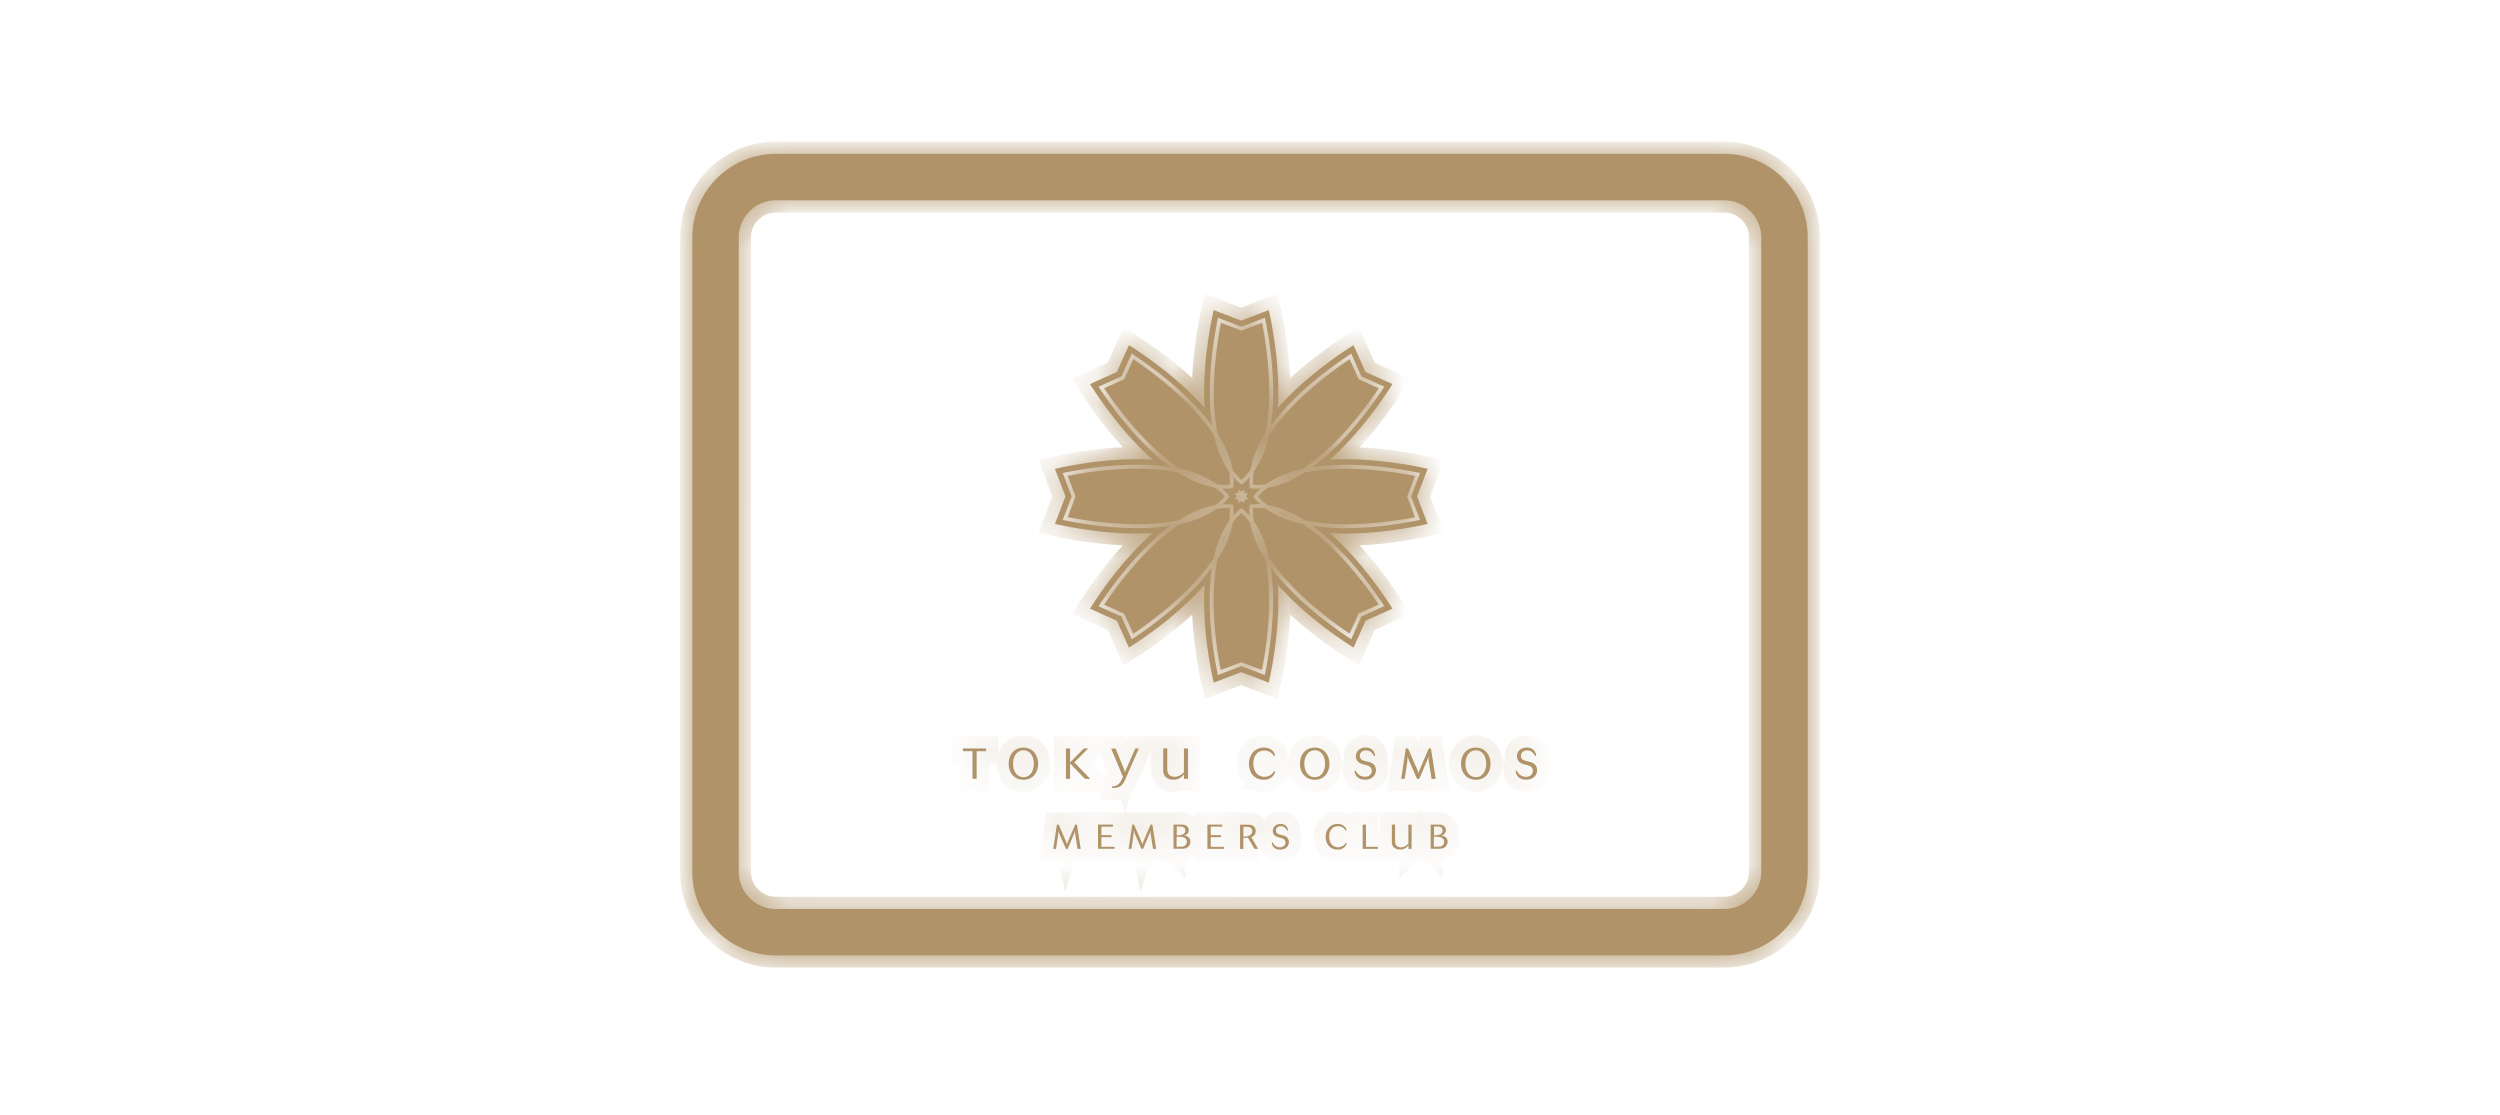 <svg width="65" height="29" fill="none" xmlns="http://www.w3.org/2000/svg"><mask id="a" fill="#fff"><path fill-rule="evenodd" clip-rule="evenodd" d="M45.792 6.175a.966.966 0 00-.967-.967h-24.65a.966.966 0 00-.967.967v16.491c0 .534.433.967.967.967h24.65a.966.966 0 00.967-.967V6.175zM20.175 4h24.65C46.026 4 47 4.974 47 6.175v16.491a2.175 2.175 0 01-2.175 2.175h-24.65A2.175 2.175 0 0118 22.666V6.175C18 4.974 18.974 4 20.175 4zm16.943 9.62l-.274-.714.274-.716a10.085 10.085 0 00-2.12-.251 8.23 8.23 0 00-.423.012c.817-.72 1.44-1.663 1.63-1.965l-.7-.314-.314-.698c-.302.19-1.247.814-1.967 1.633.068-1.09-.157-2.196-.236-2.544l-.716.273-.715-.273c-.08.348-.305 1.457-.237 2.544-.72-.819-1.665-1.442-1.967-1.633l-.314.698-.699.314c.191.302.812 1.245 1.631 1.965a5.94 5.94 0 00-.422-.012c-.938 0-1.818.181-2.12.251l.273.716-.273.715c.305.07 1.184.251 2.12.251.145 0 .285-.005.42-.012-.817.72-1.44 1.663-1.629 1.965l.699.314.314.698c.302-.19 1.247-.814 1.967-1.633-.07 1.09.157 2.197.237 2.545l.715-.273.715.273c.08-.35.305-1.458.237-2.545.72.82 1.665 1.443 1.968 1.633l.314-.698.698-.314c-.19-.302-.812-1.245-1.629-1.965.136.007.276.012.423.012.938 0 1.818-.181 2.12-.251zm-4.916-.536l-.004-.029c-.003-.02-.005-.041-.01-.062a1.024 1.024 0 00-.092-.013.879.879 0 00.055-.074.865.865 0 00-.055-.075 1.381 1.381 0 01.092-.012l.007-.046.007-.046a.93.93 0 00.073.055c.024-.017.048-.036.072-.055l.007.046.008.046.01.001a.778.778 0 00.081.01.887.887 0 00-.055.076c.017.026.036.05.055.074l-.045.006-.046.007-.008.046-.007.045a1.722 1.722 0 00-.072-.055 1.457 1.457 0 00-.073.055zm.045-.507l.031.026.032-.026c.064-.054.124-.113.18-.176-.005.084-.004.167.003.25v.042l.041.005c.081.007.162.008.243.003-.06.054-.118.113-.17.176l-.026.031v.002l.026.032c.05.06.106.117.165.17a1.61 1.61 0 00-.239.004l-.041.005-.005-.003v.041a1.621 1.621 0 00-.003.248 1.607 1.607 0 00-.175-.17l-.032-.027h-.002l-.032.027a1.614 1.614 0 00-.171.166c.004-.08.003-.16-.004-.239l-.005-.04-.041-.006a1.593 1.593 0 00-.246-.003c.06-.054.117-.113.17-.175l.026-.032-.026-.031a1.61 1.61 0 00-.17-.176c.081.005.163.004.246-.003l.04-.005.006-.041c.007-.082.008-.164.003-.246.054.061.113.118.176.17zm-.197-.354c.067.092.143.177.228.252a1.56 1.56 0 00.233-.258c.054-.32.194-.636.386-.937.224-1.05.024-2.338-.082-2.886l-.537.203-.534-.203c-.106.548-.306 1.835-.083 2.886.194.302.335.62.39.943zm-.194-.337a2.407 2.407 0 00-.068-.163c.021.056.043.11.068.163zm-.294-.57c.078.352.203.678.394.946.018.114.024.228.017.341a1.55 1.55 0 01-.342-.017 2.565 2.565 0 00-.944-.394c-.9-.585-1.667-1.635-1.979-2.097l.523-.234.234-.522c.464.311 1.513 1.078 2.098 1.977zm-.046-.248c-.155-1.001.02-2.145.141-2.75l.012-.055.61.232.608-.232.012.056c.122.605.298 1.75.142 2.75.597-.818 1.53-1.503 2.043-1.844l.048-.031.266.594.595.266-.032.048c-.341.513-1.025 1.445-1.841 2.043 1-.154 2.142.022 2.745.142l.056.012-.232.609.232.609-.056.012c-.603.122-1.74.296-2.739.144.815.598 1.495 1.527 1.834 2.038l.031.049-.594.266-.266.594-.048-.031c-.514-.342-1.446-1.026-2.044-1.843.155 1-.021 2.145-.143 2.749l-.012.056-.61-.232-.608.232-.012-.056c-.122-.603-.296-1.74-.144-2.738-.598.814-1.526 1.495-2.038 1.834l-.048.031-.266-.594-.595-.266.032-.048c.342-.514 1.026-1.446 1.843-2.044-1.002.156-2.146-.02-2.75-.14l-.056-.013.232-.609-.232-.609.055-.012c.606-.122 1.748-.297 2.749-.142-.817-.598-1.501-1.53-1.841-2.043l-.031-.048.594-.266.266-.594.048.031c.513.342 1.446 1.026 2.044 1.843zm-.871 1.22c-1.05-.222-2.335-.023-2.883.084l.203.536-.203.537c.548.106 1.833.305 2.883.082.304-.194.623-.337.948-.391a1.55 1.55 0 00.251-.228 1.545 1.545 0 00-.252-.228 2.572 2.572 0 01-.947-.391zm.615.199a2.477 2.477 0 00-.172-.072c.057.027.114.05.172.072zm-.181.917a2.41 2.41 0 01.187-.078c-.06.029-.123.054-.187.078zm.552-.174a2.566 2.566 0 01-.945.394c-.9.584-1.666 1.633-1.977 2.097l.521.234.235.522c.46-.31 1.504-1.072 2.09-1.968.079-.36.206-.692.402-.964a1.55 1.55 0 00.016-.332 1.51 1.51 0 00-.342.017zm.022 1.32c-.219 1.048-.02 2.325.085 2.87l.537-.203.536.203c.107-.548.307-1.837.082-2.888a2.571 2.571 0 01-.388-.938 1.559 1.559 0 00-.23-.256 1.546 1.546 0 00-.223.245c-.054.331-.2.657-.4.967zm.112-.407c.041-.086.078-.173.108-.261a2.46 2.46 0 00-.108.26zm.992-.077zm-.158-.514c.19.266.316.592.393.943.585.9 1.634 1.666 2.098 1.978l.234-.522.522-.235c-.31-.46-1.071-1.5-1.964-2.088-.363-.078-.7-.207-.972-.405a1.542 1.542 0 00-.328-.015 1.53 1.53 0 00.017.344zm1.325-.019c1.047.218 2.322.02 2.866-.086l-.203-.537.203-.536c-.547-.106-1.833-.306-2.883-.083-.303.194-.62.335-.944.39a1.563 1.563 0 00-.255.23c.073.081.154.155.243.22.333.054.661.2.973.402zm-.39-.105c-.1-.05-.202-.092-.304-.127.097.049.198.09.305.127zm-.073-1.009a2.456 2.456 0 01-.16.066c.052-.023.106-.045.16-.066zm-.54.168c.268-.192.596-.318.95-.396.9-.585 1.665-1.634 1.977-2.096l-.522-.234-.235-.522c-.462.311-1.51 1.077-2.096 1.976a2.57 2.57 0 01-.395.947 1.554 1.554 0 00-.017.341c.113.008.225.001.338-.016zm-.146-.878a2.45 2.45 0 00-.079.19c.029-.062.055-.125.079-.19zm-7.49 8.54h.108v-.717h.247v-.072h-.605v.072h.25v.718zm1.327.025c-.227 0-.386-.165-.386-.416 0-.222.13-.42.385-.42.253 0 .381.21.381.416 0 .24-.142.42-.38.42zm-.001-.766c-.165 0-.271.15-.271.348 0 .225.123.35.27.35.17 0 .269-.152.269-.352 0-.174-.087-.346-.268-.346zm1.597.742h.14l-.415-.428.36-.362h-.114l-.357.362v-.362h-.107v.79h.107v-.401l.386.4zm1.402-.79l-.362.826c-.044.097-.085.14-.15.172a.394.394 0 01-.178.029h-.01v-.036c.166-.01.217-.105.27-.218l.017-.034-.307-.737h.116l.19.469c.032.077.042.112.05.135l.004.015c.008-.027.013-.038.03-.077l.011-.027.227-.517h.092zm1.172.79h.107v-.79h-.107v.613a.332.332 0 01-.241.124c-.075 0-.136-.034-.162-.078-.022-.031-.03-.075-.03-.16v-.5h-.106v.55c0 .081.015.14.06.188a.288.288 0 00.209.075c.104 0 .19-.034.27-.14v.118zm2.286-.044a.325.325 0 01-.21.068c-.262 0-.385-.203-.385-.416 0-.212.133-.42.392-.42.094 0 .162.029.207.068a.228.228 0 01.08.14l-.029.014a.276.276 0 00-.249-.145c-.193 0-.287.148-.287.34 0 .218.13.342.287.342a.296.296 0 00.254-.145l.03.012a.285.285 0 01-.093.142h.003zm.732-.348c0 .251.159.415.385.416.239 0 .38-.18.38-.42 0-.206-.127-.416-.381-.416s-.384.198-.384.42zm.113-.002c0-.198.107-.348.271-.348.181 0 .268.172.268.346 0 .2-.099.352-.268.352-.147 0-.27-.125-.27-.35zm1.605-.346c-.096 0-.162.06-.162.143 0 .082.058.109.11.126.013.005.075.02.11.029l.02.004c.043.012.179.054.179.213 0 .116-.087.247-.283.247-.196 0-.266-.124-.273-.23l.029-.01.005.011a.254.254 0 00.232.153c.104 0 .18-.06.18-.156a.123.123 0 00-.026-.083c-.02-.026-.046-.043-.12-.065l-.083-.022c-.046-.012-.183-.05-.183-.21 0-.12.099-.225.256-.225.13 0 .224.07.244.21l-.03.013c-.02-.044-.074-.148-.205-.148zm1.702.74h.109l-.124-.79h-.058l-.23.541a.596.596 0 00-.035.104.898.898 0 00-.046-.126l-.227-.52h-.059l-.118.79h.09l.058-.383c.016-.11.016-.155.016-.215a.68.68 0 00.056.162l.19.437h.059l.186-.438a.85.85 0 00.056-.162.772.772 0 00.014.192l.063.408zm1.154.024c-.227 0-.386-.165-.386-.416 0-.222.13-.42.384-.42s.382.21.382.416c0 .24-.142.42-.38.42zm-.002-.766c-.164 0-.27.15-.27.348 0 .225.123.35.27.35.17 0 .269-.152.269-.352 0-.174-.087-.346-.269-.346zm1.173.145c0-.082.065-.143.162-.143.13 0 .184.104.205.148l.03-.012c-.02-.14-.114-.21-.245-.21-.157 0-.256.103-.256.224 0 .16.14.198.183.21l.083.022c.075.022.101.039.12.065a.124.124 0 01.027.083c0 .096-.077.157-.181.157a.254.254 0 01-.233-.156l-.004-.009-.029.01c.007.106.075.23.273.23s.285-.13.285-.247c0-.16-.137-.2-.18-.213l-.02-.004a1.447 1.447 0 01-.111-.03c-.051-.016-.11-.043-.11-.125zM28.1 22.07h-.085l-.05-.327a.56.56 0 01-.013-.152.56.56 0 01-.04.116l-.005.015-.148.348h-.046l-.152-.35a.577.577 0 01-.044-.129c0 .049 0 .085-.014.172l-.046.307h-.073l.095-.631h.046l.18.416c.018.036.03.07.037.101l.004-.013c.005-.016.012-.04.025-.072l.184-.432H28l.099.63zm.876 0v-.053h-.34v-.25h.263v-.053h-.263v-.22h.3v-.055h-.387v.63h.427zm1.084 0h-.082l-.051-.327a.555.555 0 01-.012-.152.56.56 0 01-.04.116l-.006.015-.148.348h-.045l-.153-.35c-.031-.076-.038-.102-.046-.129 0 .049 0 .085-.014.172l-.046.307h-.073l.095-.631h.046l.18.416c.018.036.03.07.037.101l.004-.013a.692.692 0 01.025-.072l.184-.432h.046l.099.63zm.451-.003v.003l-.002-.003h.002zm0 0v-.628h.196c.046 0 .096 0 .142.034a.135.135 0 01.025.2.15.15 0 01-.1.056c.032 0 .08 0 .124.038.036.03.053.07.053.117a.182.182 0 01-.058.133c-.041.036-.085.05-.17.05h-.212zm.085-.348c.087-.002.222-.008.222-.126 0-.103-.106-.103-.143-.103h-.08v.23zm.091.295h-.096v-.261c.123 0 .266.005.266.135 0 .03-.01.06-.03.082-.038.044-.106.044-.14.044zm1.133.003v.053h-.428v-.631h.387v.055h-.3v.22h.264v.053h-.263v.25h.34zm.797.053h.094l.002.002-.18-.307a.177.177 0 00.084-.06.18.18 0 00.031-.102c0-.05-.02-.099-.06-.125-.039-.03-.085-.037-.177-.037h-.169v.631h.085v-.287h.04a.464.464 0 00.08-.005l.17.29zm-.056-.462c0 .09-.09.145-.234.145v-.256h.087c.053 0 .092.007.12.041.02.022.027.048.027.07zm.743-.128c-.077 0-.128.048-.128.113 0 .066.046.087.087.102.015.005.09.024.104.027.034.01.143.043.143.169 0 .092-.068.198-.228.198s-.212-.1-.217-.184l.024-.007.004.008c.01.02.025.054.061.081.041.034.09.042.124.042.082 0 .145-.049.145-.126a.097.097 0 00-.022-.065c-.017-.022-.036-.034-.097-.051l-.065-.017c-.036-.01-.147-.041-.147-.167 0-.097.08-.181.203-.181.103 0 .18.055.195.167l-.022.01c-.016-.035-.06-.117-.164-.117v-.002zm1.47.609a.253.253 0 00.17-.053.207.207 0 00.072-.114l-.024-.01a.237.237 0 01-.203.117c-.126 0-.23-.1-.23-.274 0-.154.075-.273.23-.273a.22.22 0 01.198.116l.024-.01c-.005-.023-.015-.07-.065-.11a.25.25 0 00-.167-.056c-.205 0-.312.167-.312.336s.1.33.307.33zm1.051-.072v.053h-.396v-.631h.087v.578h.31zm.877.053h.003l-.003.002v-.002zm0 0h-.082v-.095a.249.249 0 01-.217.111c-.075 0-.133-.024-.167-.06-.039-.038-.048-.084-.048-.15v-.437h.084v.401c0 .068.007.102.022.128.022.034.07.063.13.063a.27.27 0 00.194-.1v-.49h.084v.629zm.496 0v-.003h.212c.085 0 .128-.014.17-.05a.182.182 0 00.058-.133.143.143 0 00-.054-.117c-.043-.038-.092-.038-.123-.038a.15.15 0 00.1-.056.13.13 0 00.033-.09.141.141 0 00-.058-.11c-.046-.034-.097-.034-.143-.034h-.195v.628h-.003l.003.003zm.309-.477c0 .118-.135.124-.222.126v-.23h.08c.036 0 .142 0 .142.104zm-.225.421h.095c.033 0 .101 0 .14-.043a.126.126 0 00.029-.083c0-.13-.143-.135-.266-.135v.261h.002z"/></mask><path fill-rule="evenodd" clip-rule="evenodd" d="M45.792 6.175a.966.966 0 00-.967-.967h-24.65a.966.966 0 00-.967.967v16.491c0 .534.433.967.967.967h24.65a.966.966 0 00.967-.967V6.175zM20.175 4h24.65C46.026 4 47 4.974 47 6.175v16.491a2.175 2.175 0 01-2.175 2.175h-24.65A2.175 2.175 0 0118 22.666V6.175C18 4.974 18.974 4 20.175 4zm16.943 9.62l-.274-.714.274-.716a10.085 10.085 0 00-2.12-.251 8.23 8.23 0 00-.423.012c.817-.72 1.44-1.663 1.63-1.965l-.7-.314-.314-.698c-.302.19-1.247.814-1.967 1.633.068-1.09-.157-2.196-.236-2.544l-.716.273-.715-.273c-.08.348-.305 1.457-.237 2.544-.72-.819-1.665-1.442-1.967-1.633l-.314.698-.699.314c.191.302.812 1.245 1.631 1.965a5.94 5.94 0 00-.422-.012c-.938 0-1.818.181-2.12.251l.273.716-.273.715c.305.07 1.184.251 2.12.251.145 0 .285-.005.42-.012-.817.72-1.44 1.663-1.629 1.965l.699.314.314.698c.302-.19 1.247-.814 1.967-1.633-.07 1.09.157 2.197.237 2.545l.715-.273.715.273c.08-.35.305-1.458.237-2.545.72.82 1.665 1.443 1.968 1.633l.314-.698.698-.314c-.19-.302-.812-1.245-1.629-1.965.136.007.276.012.423.012.938 0 1.818-.181 2.12-.251zm-4.916-.536l-.004-.029c-.003-.02-.005-.041-.01-.062a1.024 1.024 0 00-.092-.013.879.879 0 00.055-.074.865.865 0 00-.055-.075 1.381 1.381 0 01.092-.012l.007-.046.007-.046a.93.93 0 00.073.055c.024-.017.048-.036.072-.055l.007.046.008.046.01.001a.778.778 0 00.081.01.887.887 0 00-.055.076c.017.026.036.05.055.074l-.045.006-.046.007-.008.046-.007.045a1.722 1.722 0 00-.072-.055 1.457 1.457 0 00-.073.055zm.045-.507l.031.026.032-.026c.064-.054.124-.113.18-.176-.005.084-.004.167.003.25v.042l.041.005c.081.007.162.008.243.003-.06.054-.118.113-.17.176l-.026.031v.002l.026.032c.05.06.106.117.165.17a1.61 1.61 0 00-.239.004l-.041.005-.005-.003v.041a1.621 1.621 0 00-.003.248 1.607 1.607 0 00-.175-.17l-.032-.027h-.002l-.032.027a1.614 1.614 0 00-.171.166c.004-.08.003-.16-.004-.239l-.005-.04-.041-.006a1.593 1.593 0 00-.246-.003c.06-.054.117-.113.17-.175l.026-.032-.026-.031a1.61 1.61 0 00-.17-.176c.081.005.163.004.246-.003l.04-.005.006-.041c.007-.082.008-.164.003-.246.054.061.113.118.176.17zm-.197-.354c.067.092.143.177.228.252a1.56 1.56 0 00.233-.258c.054-.32.194-.636.386-.937.224-1.05.024-2.338-.082-2.886l-.537.203-.534-.203c-.106.548-.306 1.835-.083 2.886.194.302.335.62.39.943zm-.194-.337a2.407 2.407 0 00-.068-.163c.021.056.043.11.068.163zm-.294-.57c.078.352.203.678.394.946.018.114.024.228.017.341a1.55 1.55 0 01-.342-.017 2.565 2.565 0 00-.944-.394c-.9-.585-1.667-1.635-1.979-2.097l.523-.234.234-.522c.464.311 1.513 1.078 2.098 1.977zm-.046-.248c-.155-1.001.02-2.145.141-2.75l.012-.055.61.232.608-.232.012.056c.122.605.298 1.75.142 2.75.597-.818 1.53-1.503 2.043-1.844l.048-.031.266.594.595.266-.032.048c-.341.513-1.025 1.445-1.841 2.043 1-.154 2.142.022 2.745.142l.056.012-.232.609.232.609-.056.012c-.603.122-1.74.296-2.739.144.815.598 1.495 1.527 1.834 2.038l.031.049-.594.266-.266.594-.048-.031c-.514-.342-1.446-1.026-2.044-1.843.155 1-.021 2.145-.143 2.749l-.012.056-.61-.232-.608.232-.012-.056c-.122-.603-.296-1.74-.144-2.738-.598.814-1.526 1.495-2.038 1.834l-.048.031-.266-.594-.595-.266.032-.048c.342-.514 1.026-1.446 1.843-2.044-1.002.156-2.146-.02-2.75-.14l-.056-.013.232-.609-.232-.609.055-.012c.606-.122 1.748-.297 2.749-.142-.817-.598-1.501-1.53-1.841-2.043l-.031-.048.594-.266.266-.594.048.031c.513.342 1.446 1.026 2.044 1.843zm-.871 1.22c-1.05-.222-2.335-.023-2.883.084l.203.536-.203.537c.548.106 1.833.305 2.883.082.304-.194.623-.337.948-.391a1.55 1.55 0 00.251-.228 1.545 1.545 0 00-.252-.228 2.572 2.572 0 01-.947-.391zm.615.199a2.477 2.477 0 00-.172-.072c.057.027.114.05.172.072zm-.181.917a2.41 2.41 0 01.187-.078c-.06.029-.123.054-.187.078zm.552-.174a2.566 2.566 0 01-.945.394c-.9.584-1.666 1.633-1.977 2.097l.521.234.235.522c.46-.31 1.504-1.072 2.09-1.968.079-.36.206-.692.402-.964a1.55 1.55 0 00.016-.332 1.51 1.51 0 00-.342.017zm.022 1.32c-.219 1.048-.02 2.325.085 2.87l.537-.203.536.203c.107-.548.307-1.837.082-2.888a2.571 2.571 0 01-.388-.938 1.559 1.559 0 00-.23-.256 1.546 1.546 0 00-.223.245c-.054.331-.2.657-.4.967zm.112-.407c.041-.086.078-.173.108-.261a2.46 2.46 0 00-.108.26zm.992-.077zm-.158-.514c.19.266.316.592.393.943.585.9 1.634 1.666 2.098 1.978l.234-.522.522-.235c-.31-.46-1.071-1.5-1.964-2.088-.363-.078-.7-.207-.972-.405a1.542 1.542 0 00-.328-.015 1.53 1.53 0 00.017.344zm1.325-.019c1.047.218 2.322.02 2.866-.086l-.203-.537.203-.536c-.547-.106-1.833-.306-2.883-.083-.303.194-.62.335-.944.39a1.563 1.563 0 00-.255.23c.073.081.154.155.243.22.333.054.661.2.973.402zm-.39-.105c-.1-.05-.202-.092-.304-.127.097.049.198.09.305.127zm-.073-1.009a2.456 2.456 0 01-.16.066c.052-.023.106-.045.16-.066zm-.54.168c.268-.192.596-.318.95-.396.9-.585 1.665-1.634 1.977-2.096l-.522-.234-.235-.522c-.462.311-1.51 1.077-2.096 1.976a2.57 2.57 0 01-.395.947 1.554 1.554 0 00-.017.341c.113.008.225.001.338-.016zm-.146-.878a2.45 2.45 0 00-.079.19c.029-.062.055-.125.079-.19zm-7.49 8.54h.108v-.717h.247v-.072h-.605v.072h.25v.718zm1.327.025c-.227 0-.386-.165-.386-.416 0-.222.13-.42.385-.42.253 0 .381.21.381.416 0 .24-.142.42-.38.42zm-.001-.766c-.165 0-.271.15-.271.348 0 .225.123.35.27.35.17 0 .269-.152.269-.352 0-.174-.087-.346-.268-.346zm1.597.742h.14l-.415-.428.36-.362h-.114l-.357.362v-.362h-.107v.79h.107v-.401l.386.4zm1.402-.79l-.362.826c-.044.097-.085.14-.15.172a.394.394 0 01-.178.029h-.01v-.036c.166-.01.217-.105.27-.218l.017-.034-.307-.737h.116l.19.469c.032.077.042.112.05.135l.004.015c.008-.027.013-.038.03-.077l.011-.027.227-.517h.092zm1.172.79h.107v-.79h-.107v.613a.332.332 0 01-.241.124c-.075 0-.136-.034-.162-.078-.022-.031-.03-.075-.03-.16v-.5h-.106v.55c0 .081.015.14.06.188a.288.288 0 00.209.075c.104 0 .19-.034.27-.14v.118zm2.286-.044a.325.325 0 01-.21.068c-.262 0-.385-.203-.385-.416 0-.212.133-.42.392-.42.094 0 .162.029.207.068a.228.228 0 01.08.14l-.029.014a.276.276 0 00-.249-.145c-.193 0-.287.148-.287.34 0 .218.13.342.287.342a.296.296 0 00.254-.145l.03.012a.285.285 0 01-.093.142h.003zm.732-.348c0 .251.159.415.385.416.239 0 .38-.18.38-.42 0-.206-.127-.416-.381-.416s-.384.198-.384.42zm.113-.002c0-.198.107-.348.271-.348.181 0 .268.172.268.346 0 .2-.099.352-.268.352-.147 0-.27-.125-.27-.35zm1.605-.346c-.096 0-.162.06-.162.143 0 .082.058.109.11.126.013.005.075.02.11.029l.02.004c.043.012.179.054.179.213 0 .116-.087.247-.283.247-.196 0-.266-.124-.273-.23l.029-.01.005.011a.254.254 0 00.232.153c.104 0 .18-.06.18-.156a.123.123 0 00-.026-.083c-.02-.026-.046-.043-.12-.065l-.083-.022c-.046-.012-.183-.05-.183-.21 0-.12.099-.225.256-.225.13 0 .224.07.244.21l-.03.013c-.02-.044-.074-.148-.205-.148zm1.702.74h.109l-.124-.79h-.058l-.23.541a.596.596 0 00-.035.104.898.898 0 00-.046-.126l-.227-.52h-.059l-.118.79h.09l.058-.383c.016-.11.016-.155.016-.215a.68.68 0 00.056.162l.19.437h.059l.186-.438a.85.85 0 00.056-.162.772.772 0 00.014.192l.063.408zm1.154.024c-.227 0-.386-.165-.386-.416 0-.222.13-.42.384-.42s.382.21.382.416c0 .24-.142.42-.38.42zm-.002-.766c-.164 0-.27.15-.27.348 0 .225.123.35.27.35.17 0 .269-.152.269-.352 0-.174-.087-.346-.269-.346zm1.173.145c0-.082.065-.143.162-.143.13 0 .184.104.205.148l.03-.012c-.02-.14-.114-.21-.245-.21-.157 0-.256.103-.256.224 0 .16.14.198.183.21l.083.022c.075.022.101.039.12.065a.124.124 0 01.027.083c0 .096-.077.157-.181.157a.254.254 0 01-.233-.156l-.004-.009-.029.01c.007.106.075.23.273.23s.285-.13.285-.247c0-.16-.137-.2-.18-.213l-.02-.004a1.447 1.447 0 01-.111-.03c-.051-.016-.11-.043-.11-.125zM28.1 22.07h-.085l-.05-.327a.56.56 0 01-.013-.152.56.56 0 01-.04.116l-.005.015-.148.348h-.046l-.152-.35a.577.577 0 01-.044-.129c0 .049 0 .085-.014.172l-.046.307h-.073l.095-.631h.046l.18.416c.018.036.03.07.037.101l.004-.013c.005-.016.012-.04.025-.072l.184-.432H28l.099.63zm.876 0v-.053h-.34v-.25h.263v-.053h-.263v-.22h.3v-.055h-.387v.63h.427zm1.084 0h-.082l-.051-.327a.555.555 0 01-.012-.152.56.56 0 01-.04.116l-.006.015-.148.348h-.045l-.153-.35c-.031-.076-.038-.102-.046-.129 0 .049 0 .085-.014.172l-.046.307h-.073l.095-.631h.046l.18.416c.018.036.03.07.037.101l.004-.013a.692.692 0 01.025-.072l.184-.432h.046l.099.63zm.451-.003v.003l-.002-.003h.002zm0 0v-.628h.196c.046 0 .096 0 .142.034a.135.135 0 01.025.2.15.15 0 01-.1.056c.032 0 .08 0 .124.038.036.03.053.07.053.117a.182.182 0 01-.058.133c-.041.036-.085.05-.17.05h-.212zm.085-.348c.087-.002.222-.008.222-.126 0-.103-.106-.103-.143-.103h-.08v.23zm.091.295h-.096v-.261c.123 0 .266.005.266.135 0 .03-.01.06-.03.082-.038.044-.106.044-.14.044zm1.133.003v.053h-.428v-.631h.387v.055h-.3v.22h.264v.053h-.263v.25h.34zm.797.053h.094l.002.002-.18-.307a.177.177 0 00.084-.06.18.18 0 00.031-.102c0-.05-.02-.099-.06-.125-.039-.03-.085-.037-.177-.037h-.169v.631h.085v-.287h.04a.464.464 0 00.08-.005l.17.29zm-.056-.462c0 .09-.09.145-.234.145v-.256h.087c.053 0 .092.007.12.041.02.022.027.048.027.07zm.743-.128c-.077 0-.128.048-.128.113 0 .066.046.087.087.102.015.005.09.024.104.027.034.01.143.043.143.169 0 .092-.068.198-.228.198s-.212-.1-.217-.184l.024-.007.004.008c.01.02.025.054.061.081.041.034.09.042.124.042.082 0 .145-.049.145-.126a.097.097 0 00-.022-.065c-.017-.022-.036-.034-.097-.051l-.065-.017c-.036-.01-.147-.041-.147-.167 0-.097.08-.181.203-.181.103 0 .18.055.195.167l-.022.01c-.016-.035-.06-.117-.164-.117v-.002zm1.47.609a.253.253 0 00.17-.053.207.207 0 00.072-.114l-.024-.01a.237.237 0 01-.203.117c-.126 0-.23-.1-.23-.274 0-.154.075-.273.23-.273a.22.22 0 01.198.116l.024-.01c-.005-.023-.015-.07-.065-.11a.25.25 0 00-.167-.056c-.205 0-.312.167-.312.336s.1.33.307.33zm1.051-.072v.053h-.396v-.631h.087v.578h.31zm.877.053h.003l-.003.002v-.002zm0 0h-.082v-.095a.249.249 0 01-.217.111c-.075 0-.133-.024-.167-.06-.039-.038-.048-.084-.048-.15v-.437h.084v.401c0 .068.007.102.022.128.022.034.07.063.13.063a.27.27 0 00.194-.1v-.49h.084v.629zm.496 0v-.003h.212c.085 0 .128-.014.17-.05a.182.182 0 00.058-.133.143.143 0 00-.054-.117c-.043-.038-.092-.038-.123-.038a.15.15 0 00.1-.056.13.13 0 00.033-.09.141.141 0 00-.058-.11c-.046-.034-.097-.034-.143-.034h-.195v.628h-.003l.003.003zm.309-.477c0 .118-.135.124-.222.126v-.23h.08c.036 0 .142 0 .142.104zm-.225.421h.095c.033 0 .101 0 .14-.043a.126.126 0 00.029-.083c0-.13-.143-.135-.266-.135v.261h.002z" fill="#B09368"/><path d="M36.844 12.906l-.295-.113-.043.113.043.112.295-.112zm.274.715l.071.308.354-.082-.13-.339-.295.113zm0-1.43l.295.112.13-.34-.354-.081-.071.308zm-2.543-.24l-.21-.238-.683.603.91-.049-.017-.316zm1.63-1.965l.268.168.192-.308-.331-.149-.13.29zm-.7-.314l-.288.13.05.11.109.049.13-.289zm-.314-.698l.29-.13-.15-.333-.309.195.17.268zm-1.967 1.633l-.316-.02-.057.925.611-.696-.238-.209zm-.236-2.544l.308-.071-.081-.355-.34.13.112.296zm-.716.273l-.113.295.113.044.113-.044-.113-.295zm-.715-.273l.113-.296-.34-.13-.082.355.309.07zm-.237 2.544l-.238.21.612.695-.058-.924-.316.02zm-1.967-1.633l.169-.268-.308-.195-.15.333.289.13zm-.314.698l.13.289.11-.05.049-.109-.29-.13zm-.699.314l-.13-.289-.332.15.195.308.267-.169zm1.631 1.965l-.022.316.938.067-.706-.62-.21.237zm-2.542.24l-.071-.31-.354.083.13.34.295-.114zm.273.715l.296.112.043-.112-.043-.113-.296.113zm-.273.715l-.296-.113-.13.34.355.082.071-.31zm2.54.24l.21.237.683-.603-.91.049.017.316zm-1.629 1.964l-.268-.168-.192.308.33.149.13-.29zm.699.314l.288-.13-.049-.11-.11-.049-.13.29zm.314.698l-.289.13.15.333.308-.195-.17-.268zm1.967-1.633l.316.02.06-.927-.614.698.238.209zm.237 2.545l-.309.07.081.355.34-.13-.112-.295zm.715-.273l.113-.296-.113-.043-.113.043.113.296zm.715.273l-.112.295.34.13.081-.355-.309-.07zm.237-2.545l.238-.21-.611-.695.057.925.316-.02zm1.968 1.633l-.17.268.309.195.15-.333-.29-.13zm.314-.698l-.13-.289-.11.05-.05.11.29.13zm.698-.314l.13.289.333-.15-.195-.308-.268.169zm-1.629-1.965l.017-.316-.91-.049.684.603.21-.238zm-2.377-.805l.314-.042-.314.042zm.004.03l-.313.047.083.542.428-.342-.198-.248zm-.014-.092l.308-.072-.047-.206-.21-.035-.051.313zm-.092-.013l-.247-.197-.375.467.598.046.024-.316zm.055-.074l.267.17.109-.17-.108-.17-.268.17zm-.055-.075l-.048-.313-.542.083.343.427.247-.197zm.046-.006l-.038-.315.038.315zm.046-.006l.048.313.228-.036.036-.228-.312-.05zm.007-.046l.313.049-.313-.05zm.007-.046l.197-.248-.425-.337-.085.535.313.05zm0 0l.203-.244-.006-.005-.197.249zm0 0L32 12.97l.005.004.198-.247zm.073.055l-.182.26.182.127.181-.127-.181-.26zm.072-.055l.313-.05-.085-.538-.426.34.198.248zm.007.046l-.313.049.313-.05zm.008.046l-.313.049.036.228.228.036.049-.313zm.01.001l.077-.307-.014-.003-.014-.003-.048.313zm0 0l-.076.307.014.004.014.002.049-.313zm.081.01l.248.198.374-.467-.597-.046-.025.316zm-.055.076l-.267-.17-.108.17.108.17.267-.17zm.055.074l.049.313.54-.083-.341-.427-.248.197zm-.045.006l.033.315h.004l-.037-.315zm0 0l-.034-.314h-.004l.038.314zm-.046.007l-.049-.313-.228.035-.036.228.313.05zm-.008.046l.313.049-.313-.05zm-.007.045l-.198.248.426.34.085-.538-.313-.05zm-.072-.055l.181-.26-.181-.127-.182.127.182.26zm-.073.055l-.198-.247-.002.002.2.245zm0 0l.198.248.002-.002-.2-.246zm.076-.48l-.204.241.204.173.205-.173-.205-.242zm-.031-.027l.204-.242-.002-.002-.202.244zm.063 0l-.203-.244-.002.002.205.242zm.18-.176l.316.02.057-.923-.61.694.237.21zm.003.25h.317v-.014l-.001-.015-.316.03zm0 .042h-.316v.282l.28.032.036-.314zm.041.005l-.036.314.008.001.029-.315zm.243.003l.21.237.684-.606-.913.053.019.316zm-.17.176l.242.204.002-.002-.244-.202zm-.026.031l-.242-.204-.075.088v.116h.316zm0 .002h-.317v.116l.075.089.242-.205zm.026.032l.243-.203-.001-.002-.242.205zm.165.17l-.018.316.904.05-.675-.602-.211.236zm-.239.004l-.029-.316-.008.001.037.315zm-.041.005l-.142.283.085.042.094-.01-.037-.315zm-.005-.003l.142-.283-.459-.23v.513h.317zm0 .041l.316.03v-.03h-.316zm-.003.248l-.237.21.61.686-.057-.916-.316.02zm-.175-.17l-.205.242.002.001.203-.243zm-.032-.027l.205-.242-.089-.074h-.116v.316zm-.002 0v-.316h-.116l-.089.075.205.241zm-.032.027l.203.243.002-.002-.205-.241zm-.171.166l-.317-.018-.05.904.603-.675-.236-.211zm-.004-.239l.315-.029v-.008l-.315.037zm-.005-.04l.314-.038-.029-.248-.248-.03-.037.315zm-.041-.006l.037-.314-.008-.001-.03.315zm-.246-.003l-.21-.237-.687.609.916-.056-.02-.316zm.17-.175l-.242-.205-.002.002.244.203zm.026-.032l.242.205.173-.205-.173-.204-.242.204zm-.026-.031l-.244.202.002.002.242-.204zm-.17-.176l.019-.316-.916-.056.686.61.21-.238zm.246-.003l.029.315h.008l-.037-.315zm.04-.005l.038.314.248-.029.03-.248-.315-.037zm.006-.041l.314.037.001-.008-.315-.03zm.003-.246l.237-.21-.608-.686.055.916.316-.02zm.207.07l-.21.237.21.185.21-.185-.21-.238zm-.228-.253l-.312.052.012.073.044.06.256-.185zm.461-.006l.257.185.043-.06.012-.072-.312-.053zm.386-.937l.267.17.03-.048.012-.055-.31-.067zm-.082-2.886l.31-.06-.07-.37-.352.133.112.297zm-.537.203l-.112.296.112.042.112-.042-.112-.296zm-.534-.203l.113-.296-.352-.134-.072.37.311.06zm-.083 2.886l-.31.066.012.056.032.048.266-.17zm.195.606l-.288.132.585-.242-.297.11zm-.068-.163l.289-.131-.585.242.296-.11zm.168.539l.313-.05-.012-.073-.043-.061-.258.184zm-.393-.946l.309-.068-.013-.056-.031-.049-.265.173zm.41 1.287l.02.316.279-.017.017-.279-.316-.02zm-.342-.017l-.184.258.06.043.074.012.05-.313zm-.944-.394l-.173.266.049.031.056.012.068-.309zm-1.979-2.097l-.13-.289-.342.154.21.312.262-.177zm.523-.234l.13.288.109-.049.05-.11-.29-.13zm.234-.522l.176-.263-.311-.21-.154.343.289.13zm2.192-1.02l-.31-.068v.006l.31.062zm-.14 2.75l-.256.186.568-.236-.313.05zm.152-2.806l.113-.296-.344-.13-.078.359.31.067zm.61.232l-.114.296.113.043.113-.043-.113-.296zm.608-.232l.31-.067-.079-.36-.343.131.112.296zm.012.056l.31-.063v-.005l-.31.068zm.142 2.75l-.313-.048.569.235-.256-.187zm2.043-1.844l-.173-.266-.002.002.175.264zm.048-.031l.29-.13-.152-.338-.31.202.172.266zm.266.594l-.289.13.05.11.11.05.13-.29zm.595.266l.265.172.202-.31-.338-.151-.13.289zm-.032.048l.264.176.002-.003-.266-.173zm-1.841 2.043l-.188-.255.236.568-.048-.313zm2.745.142l.067-.31h-.005l-.062.31zm.056.012l.296.113.13-.344-.359-.078-.067.309zm-.232.609l-.296-.113-.043.113.043.113.296-.113zm.232.609l.067.31.36-.079-.131-.344-.296.113zm-.056.012l.063.31h.005l-.068-.31zm-2.739.144l.048-.313-.235.568.187-.255zm1.834 2.038l.265-.172-.001-.003-.264.175zm.031.049l.13.289.338-.151-.202-.31-.266.172zm-.594.266l-.13-.29-.11.05-.05.11.29.13zm-.266.594l-.172.265.31.202.151-.338-.289-.129zm-.048-.031l-.176.263.003.002.173-.265zm-2.044-1.843l.256-.188-.569.236.313-.049zm-.143 2.749l.31.067v-.004l-.31-.063zm-.012.056l-.113.296.344.13.078-.36-.31-.066zm-.61-.232l.114-.296-.113-.043-.113.043.113.296zm-.608.232l-.31.067.078.36.345-.132-.113-.295zm-.012-.056l-.31.063v.004l.31-.067zm-.144-2.738l.313.048-.568-.236.255.188zm-2.038 1.834l.173.265.002-.001-.175-.264zm-.048.031l-.29.13.152.338.31-.202-.172-.266zm-.266-.594l.289-.13-.05-.11-.11-.05-.129.29zm-.595-.266l-.265-.173-.202.311.338.151.13-.289zm.032-.048l-.264-.176-.002.003.266.173zm1.843-2.044l.187.255-.236-.568.049.313zm-2.75-.14l-.068.309h.005l.062-.31zm-.056-.013l-.296-.113-.131.344.36.079.067-.31zm.232-.609l.296.113.043-.113-.043-.113-.296.113zm-.232-.609l-.067-.31-.36.079.13.344.297-.113zm.055-.012l-.062-.31h-.005l.067.31zm2.749-.142l-.049.313.236-.568-.187.255zm-1.841-2.043l-.266.173.002.002.264-.175zm-.031-.048l-.13-.29-.338.152.202.31.266-.172zm.594-.266l.13.29.11-.05.049-.11-.289-.13zm.266-.594l.172-.266-.31-.202-.151.338.289.13zm.048.031l.176-.264-.003-.002-.173.266zm-1.71 3.147l-.06-.311-.369.071.133.352.296-.112zm2.883-.083l.17-.267-.048-.031-.056-.012-.066.31zm-2.68.62l.297.111.042-.112-.042-.112-.297.112zm-.203.536l-.296-.113-.133.352.37.071.06-.31zm2.883.082l.066.31.056-.012.05-.031-.172-.267zm.948-.391l.052.312.074-.012.06-.044-.186-.256zm.251-.228l.238.21.184-.21-.184-.21-.238.21zm-.252-.228l.187-.256-.06-.044-.074-.012-.052.312zm-.332-.193l-.11.297.242-.585-.132.288zm-.172-.072l.11-.296-.242.584.132-.288zm-.009.989l-.133-.287.242.584-.109-.297zm.187-.078l.134.287-.243-.584.109.297zm-.58.298l-.069-.31-.056.013-.048.031.172.266zm.945-.394l-.05-.313-.073.012-.061.043.184.258zm-2.922 2.491l-.264-.177-.209.312.343.154.13-.289zm.521.234l.29-.13-.05-.11-.11-.048-.13.288zm.235.522l-.289.13.154.343.312-.21-.177-.263zm2.09-1.968l.266.174.032-.05.012-.056-.31-.068zm.402-.964l.257.185.045-.062.012-.075-.314-.048zm.016-.332l.316-.02-.017-.28-.279-.017-.02.316zm-.235 4.207l-.31.06.07.37.352-.134-.112-.296zm-.085-2.87l-.266-.171-.032.049-.012.057.31.065zm.622 2.667l.112-.296-.112-.043-.112.043.112.296zm.536.203l-.112.296.352.133.071-.369-.31-.06zm.082-2.888l.31-.066-.012-.056-.031-.048-.267.17zm-.388-.938l.313-.053-.013-.073-.043-.06-.257.186zm-.23-.256l.21-.237-.21-.185-.21.185.21.237zm-.223.245l-.255-.187-.046.061-.012.076.313.05zm-.287.56l-.3-.105.585.242-.285-.137zm.108-.261l.299.104-.584-.243.285.139zm.884.184l-.29.129.585-.243-.295.114zm-.048-.115l.289-.13-.585.244.296-.114zm.283.544l-.309.068.012.056.032.049.265-.173zm-.393-.943l-.313.05.012.073.043.06.258-.183zm2.491 2.92l-.177.263.312.21.154-.343-.289-.13zm.234-.521l-.13-.29-.11.05-.049.11.29.13zm.522-.235l.13.29.343-.155-.21-.312-.263.177zm-1.964-2.088l.174-.264-.05-.033-.057-.012-.067.31zm-.972-.405l.186-.256-.063-.046-.076-.011-.047.313zm-.328-.015l-.02-.316-.28.017-.017.279.316.02zm4.208.239l.06.31.37-.07-.133-.352-.297.112zm-2.866.086l-.172.266.05.032.058.012.064-.31zm2.663-.623l-.296-.112-.042.112.042.113.296-.113zm.203-.536l.297.112.132-.351-.368-.072-.06.31zm-2.883-.083l-.066-.31-.056.012-.049.031.17.267zm-.944.39l-.052-.313-.073.012-.06.044.185.256zm-.255.23l-.237-.21-.185.21.185.209.238-.21zm.243.22l-.188.255.062.046.076.012.05-.313zm.584.297l-.103.3.242-.584-.14.284zm-.305-.127l.1-.3-.242.584.142-.284zm.231-.882l.131.288-.242-.585.111.297zm-.16.066l-.132-.288.243.585-.11-.297zm.57-.293l.068.309.056-.012.05-.032-.174-.266zm-.95.395l.049.313.074-.012.061-.044-.184-.257zm2.927-2.492l.262.177.21-.312-.343-.154-.13.289zm-.522-.234l-.29.13.05.11.11.048.13-.288zm-.235-.522l.29-.13-.155-.343-.312.21.177.263zm-2.096 1.976l-.265-.173-.032.049-.013.056.31.068zm-.395.947l-.258-.184-.043.061-.012.074.313.05zm-.017.341l-.316.02.017.28.279.016.02-.316zm.192-.894l.297.11-.585-.243.288.133zm-.079.19l-.297-.11.584.243-.287-.134zm-7.303 8.35v.318h.317v-.317h-.317zm-.109 0h-.316v.318h.316v-.317zm.109-.717v-.317h-.317v.317h.317zm.247 0v.317h.316v-.317h-.316zm0-.072h.316v-.317h-.316v.317zm-.605 0v-.317h-.316v.317h.316zm0 .072h-.316v.317h.316v-.317zm.25 0h.316v-.317h-.317v.317zm1.327.742l-.001.317h.002l-.001-.317zm1.737-.024v.317h.749l-.522-.538-.227.22zm-.14 0l-.229.22.094.097h.134v-.317zm-.276-.428l-.225-.223-.22.22.218.224.227-.22zm.36-.362l.225.223.536-.54h-.761v.317zm-.114 0v-.317h-.132l-.093.094.225.223zm-.357.362h-.317v.772l.542-.55-.225-.222zm0-.362h.316v-.317h-.316v.317zm-.107 0v-.317H27.4v.317h.316zm0 .79H27.4v.317h.316v-.317zm.107 0v.317h.316v-.317h-.316zm0-.401l.228-.22-.545-.565v.785h.317zm1.426.437l.288.13.002-.003-.29-.127zm.362-.826l.29.127.195-.444h-.485v.317zm-.512.998l.133.287.004-.002-.137-.285zm-.178.029l.001-.317v.317zm-.01 0h-.317v.316h.316v-.316zm0-.036l-.02-.317-.297.018v.299h.316zm.27-.218l-.283-.142-.004.008.287.134zm.017-.034l.283.142.065-.13-.056-.134-.292.122zm-.307-.737v-.317h-.475l.183.439.292-.122zm.116 0l.293-.12-.08-.197h-.213v.317zm.19.469l.295-.118v-.002l-.294.12zm.05.135l-.304.092.001.002.302-.094zm.004.015l-.302.095.305.972.3-.974-.303-.093zm.03-.077l.291.124-.291-.124zm.011-.027l-.29-.128-.001.004.291.124zm.227-.517v-.317h-.207l-.083.19.29.127zm1.37.79v.317h.317v-.317h-.316zm-.106 0h-.316v.317h.316v-.317zm.107-.79h.316v-.317h-.316v.317zm-.107 0v-.317h-.316v.317h.316zm0 .613l.244.203.073-.088v-.114h-.317zm-.403.046l.27-.165-.005-.008-.005-.007-.26.18zm-.03-.66h.317v-.316h-.316v.317zm-.106 0v-.316h-.316v.317h.316zm.06.738l-.229.218.006.006.224-.224zm.48-.066h.316v-.95l-.57.76.253.19zm2.285.075l.2.246.692-.562h-.892v.316zm.005-.7l.204-.242-.205.242zm.08.14l.14.283.213-.106-.042-.234-.312.057zm-.03.014l-.268.168.152.244.258-.129-.142-.283zm0 0l.268-.169-.268.168zm.005.392l.122-.293-.245-.102-.143.223.266.172zm.03.012l.302.093.084-.275-.265-.11-.122.292zm-.093.142l-.204-.241-.66.558h.864v-.317zm1.12.068v.317h.001v-.317zm1.28-.495l.125-.291-.012-.006-.013-.004-.1.3zm.111.029l.074-.308-.074.308zm.02.004l.085-.305-.01-.002-.075.307zm-.377.23l-.1-.3-.233.077.017.245.316-.022zm.029-.01l.286-.136-.12-.253-.266.089.1.3zm.005.011l.287-.133v-.002l-.287.135zm.077.1l.194-.25-.008-.006-.186.256zm.31-.186l-.257.187.005.007.006.007.245-.2zm-.122-.065l.089-.304-.008-.002-.08.306zm-.082-.022l.081-.306-.08.306zm.317-.224l.122.292.225-.094-.034-.242-.313.044zm-.03.012l-.282.141.132.265.273-.114-.122-.292zm1.606.592v.317h.37l-.057-.366-.313.049zm-.11 0l-.312.048.041.269h.272v-.317zm-.014-.79l.313-.05-.041-.267h-.272v.317zm-.058 0v-.317h-.21l-.081.193.291.124zm-.23.541l.29.13.002-.006-.291-.124zm-.035.104l-.308.077h.615l-.307-.077zm-.046-.126l.291-.123-.001-.004-.29.127zm-.227-.52l.29-.126-.083-.19h-.208v.317zm-.059 0v-.316h-.272l-.04.27.313.047zm-.118.79l-.313-.046-.055.364h.368v-.317zm.09 0v.318h.272l.04-.27-.313-.047zm.058-.383l-.313-.049v.001l.313.048zm.016-.215l.31-.063-.626.063h.316zm.056.162l-.29.126.29-.127zm.19.437l-.29.127.084.19h.207v-.317zm.059 0v.317h.21l.081-.193-.291-.124zm.186-.438l-.29-.127-.001.004.291.123zm.056-.162l.316.016-.623-.095.307.08zm.014.192l.313-.049v-.001l-.313.05zm1.217.432l-.001.317h.001v-.317zm1.538-.616l-.283.141.132.265.273-.114-.122-.292zm.03-.012l.121.292.225-.094-.033-.242-.314.044zm-.318.224l-.084.305.084-.305zm0 0l-.084.306h.004l.08-.306zm.083.022l.088-.304-.007-.002-.081.306zm.12.065l-.255.187.005.007.006.007.245-.2zm-.309.186l.194-.25-.002-.001-.192.252zm-.078-.102l.286-.137v-.002l-.286.139zm-.004-.009l.285-.138-.121-.25-.264.088.1.3zm-.029.01l-.1-.3-.232.077.016.245.316-.022zm.377-.23l.085-.305-.01-.002-.075.307zm-.02-.004l.075-.308-.075.308zm-.11-.03l.124-.29-.012-.006-.012-.004-.1.3zM28.015 22.07l-.313.048.042.268h.271v-.316zm.085 0v.316h.37l-.057-.366-.313.05zm-.136-.327l.313-.048v-.005l-.313.053zm-.012-.152l.316.02-.623-.094.307.074zm-.04.116l-.29-.126.29.126zm-.005.015l-.291-.126-.001.002.292.124zm-.148.348v.316h.21l.082-.193-.292-.123zm-.046 0l-.29.126.082.19h.208v-.316zm-.152-.35l-.292.122.001.003.29-.126zm-.044-.129l.312-.056-.628.056h.316zm-.014.172l-.313-.052v.005l.313.047zm-.046.307v.316h.273l.04-.27-.313-.046zm-.073 0l-.313-.047-.054.363h.367v-.316zm.095-.631v-.317h-.273l-.04.27.313.047zm.046 0l.29-.127-.083-.19h-.207v.317zm.18.416l-.29.126.004.007.287-.133zm.037.101l-.308.071.264 1.144.347-1.121-.303-.094zm.004-.013l.303.093v-.002l-.303-.091zm.025-.072l-.291-.123-.002.003.293.12zm.184-.432v-.317h-.21l-.082.193.292.124zm.046 0l.313-.05-.043-.267h-.27v.317zm.975.578h.317V21.7h-.317v.317zm0 .053v.316h.317v-.316h-.317zm-.34-.053h-.317v.316h.317v-.316zm0-.25v-.316h-.317v.316h.317zm.263 0v.317h.317v-.317h-.317zm0-.053h.317v-.316h-.317v.316zm-.263 0h-.317v.317h.317v-.317zm0-.22v-.316h-.317v.316h.317zm.3 0v.317h.316v-.317h-.317zm0-.055h.316v-.317h-.317v.317zm-.387 0v-.317h-.317v.317h.317zm0 .63h-.317v.317h.317v-.316zm1.429 0l-.313.05.041.267h.272v-.316zm.082 0v.317h.37l-.057-.366-.313.05zm-.133-.326l.313-.048v-.005l-.313.053zm-.012-.152l.316.02-.624-.094.308.074zm-.04.116l-.29-.126.29.126zm-.006.015l-.29-.126-.002.002.292.124zm-.148.348v.316h.21l.082-.193-.292-.123zm-.045 0l-.29.126.082.19h.208v-.316zm-.153-.35l-.292.122.002.003.29-.126zm-.046-.129l.306-.083-.622.083h.316zm-.014.172l-.313-.052v.005l.313.047zm-.046.307v.316h.273l.04-.27-.313-.046zm-.073 0l-.313-.047-.054.363h.367v-.316zm.095-.631v-.317h-.273l-.04.27.313.047zm.046 0l.29-.127-.083-.19h-.207v.317zm.18.416l-.29.126.004.007.287-.133zm.037.101l-.308.071.264 1.144.347-1.121-.303-.094zm.004-.013l.303.093v-.002l-.303-.091zm.025-.072l-.291-.123-.002.003.293.12zm.184-.432v-.317h-.21l-.082.193.292.124zm.046 0l.313-.05-.042-.267h-.271v.317zm.55.63l-.224.225.54.54v-.764h-.316zm-.002-.002v-.317h-.765l.54.541.225-.224zm.002-.628v-.317h-.317v.317h.317zm.338.034l-.188.255.01.006.178-.261zm.025.2l-.235-.213-.009.01-.008.01.252.193zm-.1.056l-.056-.312.056.628v-.316zm.124.038l-.21.237.006.006.006.005.198-.248zm-.005.25l.21.237.007-.007-.217-.23zm-.297-.298h-.317v.326l.326-.01-.01-.316zm0-.23v-.316h-.317v.317h.317zm-.005.525h-.317v.317h.317v-.317zm0-.261v-.317h-.317v.317h.317zm.237.218l-.237-.21.237.21zm.992.099v.316h.317v-.316h-.317zm0-.053h.317V21.7h-.317v.317zm-.428.053h-.316v.316h.316v-.316zm0-.631v-.317h-.316v.317h.316zm.387 0h.317v-.317h-.317v.317zm0 .055v.317h.317v-.317h-.317zm-.3 0v-.316h-.316v.316h.317zm0 .22h-.316v.317h.317v-.317zm.264 0h.317v-.316h-.317v.316zm0 .053v.317h.317v-.317h-.317zm-.263 0v-.316h-.317v.316h.317zm0 .25h-.317v.316h.317v-.316zm1.231.053l.224-.224-.093-.093h-.131v.317zm-.094 0l-.274.16.092.156h.182v-.316zm.096.002l-.224.224.497-.385-.273.161zm-.18-.307l-.112-.296-.353.132.192.325.272-.16zm.084-.06l.253.19.005-.007.005-.008-.263-.175zm-.03-.227l-.19.253.01.006.009.006.172-.265zm-.345-.037v-.316h-.316v.316h.316zm0 .631h-.316v.317h.316v-.317zm.085 0v.317h.316v-.317h-.316zm0-.287v-.317h-.317v.317h.317zm.12-.005l.274-.16-.107-.184-.211.03.045.314zm-.12-.027h-.317v.317h.317v-.317zm0-.256v-.317h-.317v.317h.317zm.208.041l-.24.206.003.004.237-.21zm.77-.058h.316v-.317h-.317v.317zm-.042.215l-.105.299.005.001.1-.3zm.104.027l.087-.305-.017-.005-.018-.003-.052.313zm-.302.183l-.091-.303-.24.072.015.25.316-.019zm.024-.007l.285-.137-.117-.244-.259.078.091.303zm.004.008l.286-.135v-.002l-.286.137zm.061.081l.202-.244-.01-.007-.192.251zm.247-.15l-.25.195.005.007.007.007.238-.208zm-.097-.05l.086-.305-.006-.002-.08.307zm-.065-.017l-.082.306h.002l.08-.306zm.251-.181l.129.289.216-.096-.03-.234-.315.04zm-.022.01l-.283.141.136.27.276-.122-.129-.29zm-.164-.117h-.317v.317h.317v-.317zm1.64.554l-.2-.246-.004.003.204.243zm.072-.114l.306.084.074-.273-.262-.105-.118.294zm-.024-.01l.117-.293-.243-.098-.141.221.267.17zm-.005-.314l-.27.166.14.227.248-.099-.118-.294zm.024-.01l.118.295.25-.1-.059-.263-.309.069zm0 0l-.31.067.31-.068zm-.065-.11l-.207.239.008.007.199-.247zm.88.592v.316h.316v-.316h-.317zm0-.053h.316V21.7h-.317v.317zm-.397.053h-.317v.316h.317v-.316zm0-.631v-.317h-.317v.317h.317zm.087 0h.317v-.317h-.317v.317zm0 .578h-.317v.316h.317v-.316zm1.189.053l.224.224.54-.541h-.764v.317zm-.003.002h-.316v.765l.54-.541-.224-.224zm-.082-.002h-.316v.316h.316v-.316zm0-.095h.317v-.957l-.571.768.254.19zm-.384.051l.232-.216-.008-.008-.224.224zm-.048-.587v-.317h-.317v.317h.317zm.084 0h.317v-.317h-.317v.317zm.022.53l-.278.15.005.01.007.01.266-.17zm.324-.037l.242.204.074-.088v-.116h-.316zm0-.49v-.317H36.3v.316h.317zm.084 0h.317v-.317h-.317v.316zm.496.628l-.224.224.54.54v-.764h-.316zm.382-.053l.21.237.007-.007-.217-.23zm.004-.25l-.21.237.006.006.006.005.198-.248zm-.123-.038l-.057-.312.057.628v-.316zm.1-.056l-.235-.213-.01.01-.007.01.251.193zm-.025-.2l-.188.255.002.001.186-.256zm-.338-.034v-.317h-.317v.317h.317zm-.003.628v-.317h-.764l.54.541.224-.224zm.09-.348h-.317v.326l.325-.01-.008-.316zm0-.23v-.316h-.317v.317h.317zm.232.482l-.237-.21.237.21zm-.237-.218v-.317h-.317v.317h.317zm0 .261h-.317v.317h.317v-.317zm7.545-16.489c.36 0 .65.29.65.65h.633c0-.709-.574-1.283-1.283-1.283v.633zm-24.65 0h24.65v-.633h-24.65v.633zm-.65.65c0-.36.29-.65.65-.65v-.633c-.709 0-1.283.574-1.283 1.283h.633zm0 16.491V6.175h-.633v16.491h.633zm.65.65a.65.65 0 01-.65-.65h-.633c0 .71.574 1.284 1.283 1.284v-.634zm24.65 0h-24.65v.634h24.65v-.634zm.65-.65c0 .36-.29.65-.65.65v.634c.709 0 1.283-.575 1.283-1.284h-.633zm0-16.491v16.491h.633V6.175h-.633zm-.65-2.492h-24.65v.634h24.65v-.634zm2.492 2.492a2.492 2.492 0 00-2.492-2.492v.634c1.026 0 1.858.832 1.858 1.858h.634zm0 16.491V6.175h-.634v16.491h.634zm-2.492 2.492a2.492 2.492 0 002.492-2.492h-.634a1.859 1.859 0 01-1.858 1.859v.633zm-24.65 0h24.65v-.633h-24.65v.633zm-2.492-2.492a2.492 2.492 0 002.492 2.492v-.633a1.859 1.859 0 01-1.858-1.859h-.634zm0-16.491v16.491h.634V6.175h-.634zm2.492-2.492a2.492 2.492 0 00-2.492 2.492h.634c0-1.026.832-1.858 1.858-1.858v-.634zm16.374 9.335l.273.716.591-.226-.273-.715-.591.226zm.273-.94l-.273.715.591.226.273-.716-.591-.226zm-1.824.178c.9 0 1.753.175 2.049.243l.142-.617a10.4 10.4 0 00-2.19-.26v.634zm-.406.011a7.64 7.64 0 01.406-.011v-.634c-.152 0-.3.005-.44.013l.034.632zm1.343-2.448c-.183.294-.787 1.205-1.57 1.894l.42.476c.852-.752 1.494-1.725 1.688-2.035l-.538-.335zm-.56.142l.7.314.259-.578-.698-.314-.26.578zm-.472-.857l.314.698.578-.26-.315-.698-.577.26zm-1.44 1.712c.688-.784 1.601-1.387 1.898-1.575l-.339-.535c-.307.194-1.284.838-2.035 1.692l.475.418zm-.784-2.683c.078.34.294 1.411.23 2.455l.631.039c.07-1.136-.162-2.279-.244-2.635l-.617.141zm-.294.498l.715-.273-.225-.591-.716.273.226.591zm-.941-.273l.715.273.226-.591-.715-.273-.226.591zm.192 2.23c-.065-1.042.152-2.115.23-2.455l-.618-.141c-.082.356-.315 1.501-.244 2.635l.632-.04zM29.184 9.24c.296.188 1.21.792 1.898 1.575l.476-.418c-.751-.854-1.728-1.498-2.036-1.692l-.338.535zm.143.561l.315-.698-.578-.26-.314.698.578.26zm-.857.473l.699-.314-.26-.578-.699.314.26.578zm1.71 1.438c-.783-.689-1.385-1.6-1.572-1.896l-.535.338c.194.308.835 1.283 1.69 2.034l.418-.476zm-.631.543a5.7 5.7 0 01.4.01l.045-.63a6.306 6.306 0 00-.445-.014v.634zm-2.048.243a9.726 9.726 0 012.048-.243v-.634c-.973 0-1.88.187-2.191.26l.143.617zm.497.294l-.273-.716-.592.226.273.715.592-.225zm-.273.94l.273-.715-.592-.225-.273.715.592.226zm1.824-.177c-.9 0-1.753-.176-2.049-.244l-.142.618a10.4 10.4 0 002.19.259v-.633zm.403-.012a7.454 7.454 0 01-.403.012v.633c.152 0 .298-.005.437-.013l-.034-.632zm-1.343 2.448c.184-.294.788-1.205 1.57-1.894l-.42-.475c-.851.75-1.494 1.724-1.687 2.034l.537.335zm.56-.142l-.699-.314-.26.578.699.314.26-.578zm.473.858l-.314-.699-.578.26.314.698.578-.26zm1.44-1.713c-.689.784-1.602 1.388-1.898 1.575l.338.535c.308-.194 1.285-.838 2.036-1.692l-.476-.418zm.784 2.683c-.078-.34-.297-1.41-.23-2.454l-.632-.04c-.073 1.136.163 2.28.244 2.635l.617-.141zm.293-.498l-.715.273.226.591.715-.273-.226-.591zm.941.273l-.715-.273-.226.591.716.273.225-.591zm-.192-2.23c.065 1.042-.151 2.113-.23 2.455l.618.14c.082-.358.315-1.5.244-2.634l-.632.04zm2.453 1.347c-.297-.188-1.21-.791-1.899-1.575l-.476.418c.752.854 1.729 1.498 2.036 1.692l.339-.535zm-.144-.56l-.314.698.577.26.315-.699-.578-.26zm.857-.474l-.698.314.26.578.698-.314-.26-.578zm-1.708-1.438c.782.689 1.383 1.6 1.57 1.896l.536-.338c-.195-.308-.835-1.282-1.687-2.033l-.42.475zm.632-.542c-.14 0-.275-.005-.406-.012l-.034.632c.14.008.286.013.44.013v-.633zm2.048-.244a9.722 9.722 0 01-2.048.244v.633c.973 0 1.88-.187 2.191-.26l-.143-.617zm-5.162-.215l.005.036.626-.097a.767.767 0 01-.003-.023l-.628.084zm-.005-.033l.002.01.003.023.628-.084c-.003-.018-.007-.053-.016-.092l-.617.143zm.192.232a.785.785 0 01.065.009l.104-.625a1.382 1.382 0 00-.12-.015l-.048.631zm-.187-.56a.614.614 0 01-.035.047l.494.395c.018-.022.048-.06.075-.102l-.534-.34zm-.035.292c.02.027.029.038.035.048l.535-.34a1.069 1.069 0 00-.076-.103l-.495.396zm.255-.518a1.477 1.477 0 00-.056.008l.096.626.035-.005-.075-.629zm.035-.004l-.035.004.075.629.057-.007-.097-.626zm-.257.217l-.007.046.625.099.008-.046-.626-.099zm.007-.046l-.007.046.626.099.007-.046-.626-.099zm.51-.198l-.394.496.394-.496zm.006.005l-.406.486.406-.487zm.051.039a1.21 1.21 0 01-.056-.043l-.396.494c.023.018.055.044.089.068l.363-.52zm-.307-.043a1.21 1.21 0 01-.056.043l.363.519c.034-.024.066-.05.089-.068l-.396-.495zm.518.243l-.007-.046-.626.1.008.045.625-.099zm.007.046l-.007-.046-.626.099.008.046.625-.099zm-.253-.262l-.011-.001-.097.626.011.001.097-.626zm.029.006l-.154.614.154-.614zm.028.002a.764.764 0 01-.057-.008l-.097.626c.026.004.063.01.105.013l.049-.631zm.187.56a.569.569 0 01.036-.046l-.495-.396c-.018.022-.048.06-.075.103l.534.34zm.036-.292a.587.587 0 01-.036-.047l-.534.34c.027.043.057.08.075.102l.495-.395zm-.256.518l.057-.008-.097-.625-.035.004.075.629zm-.004 0l-.067-.63.067.63zm-.031.005l.035-.005-.075-.629a1.478 1.478 0 00-.057.008l.097.626zm.257-.218l.007-.046-.625-.099-.008.046.626.099zm-.007.046l.007-.046-.626-.099-.007.046.626.099zm-.51.198l.395-.495-.396.495zm-.057-.044l.056.044.396-.495c-.023-.018-.055-.044-.089-.068l-.363.52zm.307.044l.056-.044-.363-.519c-.034.024-.066.05-.089.068l.396.495zm.002-.002l-.4-.491.4.491zm-.002.002l-.396-.495.396.495zm.083-.97l-.032-.027-.409.484.032.026.409-.483zm-.378-.027l-.031.027.409.483.031-.026-.409-.484zm.147-.143a1.304 1.304 0 01-.145.141l.405.487c.078-.065.15-.135.215-.21l-.475-.418zm.557.43a1.3 1.3 0 01-.003-.201l-.632-.04c-.006.1-.005.2.004.3l.63-.059zm.001.07v-.04h-.633v.04h.633zm-.239-.309l-.04-.005-.075.63.041.004.075-.629zm.187.002a1.27 1.27 0 01-.195-.003l-.058.631c.098.009.195.01.29.005l-.037-.633zm.092.694c.042-.05.088-.097.137-.14l-.42-.474c-.073.064-.14.133-.203.21l.486.404zm-.028.034l.027-.032-.484-.409-.026.031.483.41zm.075-.203v-.002h-.633v.002h.633zm-.048-.173l-.027-.031-.483.409.026.031.484-.409zm.134.139a1.291 1.291 0 01-.133-.137l-.486.406c.06.073.127.14.197.203l.422-.472zm-.421.555a1.23 1.23 0 01.192-.003l.035-.632a1.93 1.93 0 00-.285.005l.058.63zm-.033.004l.041-.005-.074-.629-.041.005.074.63zm-.183-.034l.004.003.284-.567-.005-.002-.283.566zm.458-.242v-.04h-.634v.04h.634zm-.004.228a1.293 1.293 0 01.003-.199l-.631-.058c-.01.1-.01.198-.004.296l.632-.039zm-.694.093c.05.042.097.088.14.137l.475-.42a1.936 1.936 0 00-.21-.204l-.405.487zm-.033-.028l.031.027.41-.484-.032-.026-.41.483zm.202.075h.002v-.633h-.002v.633zm.173-.048l.031-.027-.409-.483-.031.026.409.484zm-.14.135a1.29 1.29 0 01.138-.134l-.405-.487a1.931 1.931 0 00-.206.199l.473.422zm-.556-.42c.006.063.007.126.003.19l.633.037c.005-.095.004-.19-.005-.286l-.63.058zm-.004-.034l.005.041.63-.074-.006-.04-.629.073zm.237.273l.04.005.075-.63-.041-.004-.074.629zm-.19-.002a1.31 1.31 0 01.198.003l.058-.631a1.934 1.934 0 00-.295-.004l.039.632zm-.093-.694c-.042.05-.087.097-.137.14l.42.475a1.93 1.93 0 00.204-.21l-.487-.405zm.028-.034l-.026.032.483.409.027-.031-.483-.41zm-.026.378l.026.032.484-.41-.027-.03-.483.408zm-.139-.143c.05.044.095.09.137.141l.487-.405a1.941 1.941 0 00-.203-.21l-.42.474zm.428-.556a1.306 1.306 0 01-.198.003l-.039.632c.098.006.196.005.295-.004l-.058-.63zm.033-.004l-.041.005.074.63.04-.006-.073-.629zm-.273.237l-.005.04.63.075.004-.041-.629-.074zm.002-.19c.004.067.003.133-.003.198l.631.058c.009-.099.01-.197.004-.294l-.632.039zm.694-.092a1.295 1.295 0 01-.14-.137l-.475.42c.065.073.134.141.21.204l.405-.487zm.039-.095a1.235 1.235 0 01-.182-.201l-.512.371c.08.11.17.213.274.305l.42-.475zm-.234-.207a1.244 1.244 0 01-.185.207l.419.475c.106-.094.199-.198.28-.311l-.514-.37zm.376-.92a2.88 2.88 0 00-.431 1.053l.624.106c.045-.267.165-.543.34-.82l-.533-.34zm-.126-2.657c.106.545.293 1.777.083 2.76l.62.133c.238-1.12.026-2.462-.081-3.014l-.622.12zm-.114.439l.537-.203-.224-.593-.537.203.224.593zm-.758-.203l.534.203.225-.592-.534-.203-.225.592zm.34 2.524c-.21-.983-.023-2.215.083-2.76l-.622-.12c-.107.55-.32 1.893-.081 3.011l.62-.131zm.39.956a2.88 2.88 0 00-.434-1.06l-.534.34c.179.279.299.556.344.825l.624-.105zm-.21-.394a2.744 2.744 0 00-.075-.184l-.577.262c.022.048.041.095.059.142l.594-.22zm-.66.058c.023.062.048.123.076.184l.576-.264a2.118 2.118 0 01-.059-.142l-.593.222zm.722.244a2.253 2.253 0 01-.342-.83l-.619.136c.084.38.222.75.445 1.062l.516-.368zm.075.545a1.87 1.87 0 00-.02-.41l-.626.098c.015.093.02.184.014.273l.632.04zm-.708.276c.135.021.273.03.412.02l-.04-.632c-.088.006-.18.001-.272-.014l-.1.626zm-.962-.398c.323.072.605.184.828.343l.368-.516a2.878 2.878 0 00-1.06-.445l-.136.618zm-2.173-2.229c.314.466 1.111 1.563 2.068 2.186l.346-.531c-.842-.548-1.58-1.55-1.889-2.009l-.525.354zm.655-.7l-.522.234.26.578.521-.235-.26-.577zm.075-.363l-.234.522.577.26.235-.523-.578-.26zm2.652 1.934c-.622-.957-1.719-1.753-2.187-2.067l-.353.525c.461.31 1.462 1.046 2.01 1.888l.53-.346zm-.481-2.886c-.122.61-.308 1.8-.144 2.86l.626-.098c-.146-.943.02-2.041.139-2.638l-.621-.124zm.013-.061l-.012.055.619.135.012-.056-.62-.134zm1.031.003l-.609-.232-.226.592.61.232.225-.592zm.384-.232l-.61.232.226.592.609-.232-.225-.592zm.434.284l-.012-.055-.62.134.013.056.619-.135zm.145 2.867c.165-1.059-.02-2.248-.144-2.862l-.621.125c.12.598.286 1.696.139 2.64l.626.097zm1.555-2.157c-.52.345-1.493 1.056-2.124 1.922l.512.373c.562-.771 1.455-1.431 1.962-1.767l-.35-.528zm.05-.033l-.048.031.346.532.048-.032-.345-.53zm.728.73l-.265-.594-.579.259.266.594.578-.258zm.435.107l-.594-.266-.259.578.595.266.258-.578zm.105.51l.031-.049-.53-.345-.032.049.53.345zm-1.92 2.126c.863-.633 1.572-1.604 1.918-2.123l-.527-.351c-.338.507-.996 1.4-1.766 1.963l.375.511zm2.62-.425c-.61-.121-1.798-.307-2.856-.144l.097.626c.943-.145 2.04.02 2.635.14l.124-.622zm.061.014l-.056-.013-.134.62.055.011.135-.618zm-.003 1.03l.232-.608-.592-.226-.232.61.592.225zm.232.384l-.232-.609-.592.226.232.609.592-.226zm-.285.434l.056-.012-.135-.618-.055.012.134.618zm-2.854.148c1.056.161 2.239-.023 2.85-.147l-.125-.62c-.596.12-1.688.285-2.629.14l-.096.627zm2.146 1.55c-.344-.518-1.05-1.486-1.91-2.118l-.375.51c.767.564 1.422 1.453 1.757 1.958l.528-.35zm.033.051l-.032-.048-.53.345.03.048.532-.345zm-.73.728l.594-.266-.259-.578-.594.265.258.579zm-.107.434l.266-.594-.578-.259-.266.595.578.258zm-.51.105l.049.032.345-.531-.049-.032-.345.531zm-2.127-1.921c.633.864 1.605 1.573 2.124 1.92l.351-.528c-.507-.337-1.4-.996-1.963-1.766l-.512.373zm.423 2.625c.124-.612.31-1.802.146-2.861l-.626.097c.146.944-.02 2.042-.14 2.638l.62.126zm-.013.06l.012-.056-.619-.134-.012.055.62.135zm-1.031-.003l.609.232.225-.592-.608-.232-.226.591zm-.383.232l.609-.233-.226-.591-.609.232.226.591zm-.435-.285l.012.056.62-.135-.013-.055-.619.134zm-.147-2.853c-.161 1.055.023 2.238.146 2.849l.621-.126c-.12-.595-.285-1.687-.14-2.627l-.627-.096zm-1.55 2.146c.519-.344 1.486-1.05 2.119-1.91l-.51-.376c-.565.768-1.454 1.424-1.959 1.758l.35.528zm-.05.033l.048-.032-.346-.53-.048.03.345.532zm-.728-.73l.266.594.578-.259-.266-.594-.578.258zm-.435-.107l.595.266.258-.578-.594-.266-.259.578zm-.105-.51l-.031.048.531.346.031-.049-.53-.345zm1.922-2.127c-.865.633-1.574 1.605-1.92 2.124l.527.351c.338-.507.997-1.4 1.767-1.964l-.374-.51zm-2.626.426c.612.122 1.802.308 2.861.143l-.097-.626c-.944.147-2.043-.02-2.64-.138l-.123.62zm-.06-.014l.055.013.135-.62-.056-.011-.134.618zm.003-1.03l-.232.608.592.226.232-.61-.592-.225zm-.232-.384l.232.609.592-.226-.232-.609-.592.226zm.284-.435l-.055.013.134.618.056-.012-.135-.619zm2.864-.145c-1.058-.164-2.246.021-2.86.144l.126.621c.598-.12 1.694-.285 2.637-.139l.097-.626zm-2.153-1.555c.345.52 1.053 1.491 1.918 2.124l.374-.511c-.77-.564-1.429-1.457-1.764-1.963l-.528.35zm-.033-.05l.031.048.531-.345-.031-.049-.531.345zm.73-.728l-.594.266.259.578.594-.266-.258-.578zm.107-.435l-.266.595.578.258.266-.594-.578-.259zm.51-.105l-.049-.03-.345.53.048.032.346-.532zm2.127 1.922c-.633-.864-1.605-1.574-2.124-1.92l-.351.528c.507.337 1.4.996 1.964 1.766l.51-.374zm-3.95 1.801c.545-.105 1.775-.292 2.757-.084l.131-.619c-1.117-.237-2.457-.025-3.008.082l.12.621zm.44.114l-.204-.537-.592.225.203.536.593-.224zm-.204.76l.204-.536-.593-.224-.203.537.592.224zm2.521-.338c-.982.208-2.212.021-2.756-.084l-.12.621c.55.107 1.89.32 3.008.082l-.131-.62zm.961-.395a2.883 2.883 0 00-1.066.438l.342.533c.28-.18.559-.3.829-.346l-.105-.625zm.067-.124a1.237 1.237 0 01-.2.18l.372.513c.11-.08.211-.171.303-.274l-.475-.42zm-.201.237c.075.055.142.115.2.181l.476-.418a1.872 1.872 0 00-.303-.275l-.373.512zm-.932-.38c.328.21.687.373 1.066.437l.105-.625a2.26 2.26 0 01-.83-.346l-.341.533zm.918-.357a2.771 2.771 0 00-.194-.08l-.22.593c.051.02.101.04.149.062l.265-.575zm-.436.504c.064.03.128.056.194.08l.22-.593c-.05-.018-.1-.04-.15-.062l-.264.575zm.256.988a2.44 2.44 0 01.163-.067l-.218-.595a2.744 2.744 0 00-.211.088l.266.574zm-.08-.652a2.103 2.103 0 01-.163.068l.22.594a2.27 2.27 0 00.21-.088l-.267-.574zm-.379.894a2.88 2.88 0 001.062-.445l-.368-.516c-.223.16-.505.271-.83.342l.136.619zm-1.782 1.965c.31-.461 1.046-1.462 1.887-2.009l-.345-.53c-.957.622-1.754 1.718-2.068 2.185l.526.354zm.39-.231l-.523-.235-.26.578.523.234.26-.577zm.393.68l-.235-.521-.577.26.234.521.578-.26zm1.537-2.011c-.549.838-1.545 1.57-2.003 1.879l.354.525c.464-.313 1.555-1.104 2.179-2.057l-.53-.347zm.41-.976c-.23.317-.37.695-.455 1.082l.62.135c.071-.332.185-.62.348-.847l-.513-.37zm-.044-.128c.006.087.001.175-.012.265l.626.096c.02-.132.027-.265.018-.4l-.632.04zm.024.31c.093-.014.183-.019.273-.013l.04-.633c-.14-.008-.278 0-.413.021l.1.626zm.368 3.818c-.105-.542-.29-1.764-.086-2.745l-.62-.13c-.233 1.115-.022 2.447.084 2.995l.622-.12zm.114-.44l-.537.204.224.592.537-.203-.224-.592zm.76.204l-.536-.203-.224.592.536.203.224-.592zm-.34-2.525c.21.983.023 2.216-.083 2.76l.622.121c.107-.551.32-1.895.08-3.014l-.619.133zm-.39-.952c.064.375.226.73.433 1.056l.534-.341a2.26 2.26 0 01-.342-.821l-.625.106zm-.128-.071a1.2 1.2 0 01.184.204l.513-.372a1.869 1.869 0 00-.278-.307l-.419.475zm.242.195a1.24 1.24 0 01.177-.195l-.419-.475a1.86 1.86 0 00-.268.295l.51.375zm-.388.95c.215-.333.383-.7.445-1.087l-.625-.101c-.044.275-.168.56-.352.846l.532.343zm.131-.44c.046-.097.087-.195.122-.295l-.598-.208a2.07 2.07 0 01-.095.227l.571.275zm-.462-.538a2.773 2.773 0 00-.122.295l.597.21c.029-.08.06-.156.094-.227l-.569-.278zm1.458.195a2.229 2.229 0 01-.042-.1l-.59.227c.016.043.034.087.053.13l.579-.257zm-.627.142c.015.032.029.066.042.1l.591-.228a2.708 2.708 0 00-.054-.13l-.578.258zm.883.347a2.877 2.877 0 00-.445-1.06l-.516.369c.16.222.27.503.342.827l.618-.136zm1.965 1.783c-.461-.31-1.462-1.046-2.01-1.888l-.53.346c.622.957 1.719 1.754 2.186 2.067l.354-.525zm-.232-.39l-.234.523.578.26.234-.523-.578-.26zm.682-.393l-.522.235.26.577.521-.234-.26-.578zm-2.01-1.534c.837.55 1.569 1.543 1.877 2l.525-.354c-.312-.463-1.103-1.551-2.053-2.175l-.348.529zm-.984-.414c.32.232.7.374 1.092.459l.134-.62c-.335-.072-.626-.186-.853-.351l-.373.512zm-.122.045c.086-.006.172-.001.261.012l.095-.626a1.865 1.865 0 00-.395-.018l.04.632zm.31-.022a1.241 1.241 0 01-.014-.275l-.632-.04c-.008.14 0 .279.021.414l.626-.1zm3.819-.366c-.541.105-1.761.29-2.742.087l-.128.62c1.113.232 2.443.021 2.99-.085l-.12-.622zm-.439-.113l.203.536.593-.224-.204-.537-.592.225zm.203-.761l-.203.536.593.225.203-.537-.593-.224zm-2.521.339c.982-.209 2.213-.022 2.757.084l.12-.622c-.55-.107-1.891-.319-3.009-.082l.132.62zm-.957.392a2.877 2.877 0 001.062-.435l-.342-.534a2.254 2.254 0 01-.825.344l.105.625zm-.07.127c.06-.067.127-.128.203-.183l-.372-.513a1.86 1.86 0 00-.306.277l.475.419zm.193-.243a1.236 1.236 0 01-.193-.176l-.475.419c.088.1.186.188.292.266l.376-.51zm.957.39c-.336-.217-.705-.386-1.095-.448l-.1.625c.277.044.564.17.851.355l.344-.532zm-.421-.123A2.76 2.76 0 0033.33 13l-.202.6c.088.03.176.067.265.11l.28-.567zm-.587.44c.11.056.226.103.344.144l.205-.6a2.11 2.11 0 01-.265-.11l-.284.566zm.242-1.453a2.11 2.11 0 01-.14.058l.222.593c.06-.023.12-.048.18-.075l-.262-.576zm.103.642c.045-.02.091-.04.14-.057l-.223-.593a2.749 2.749 0 00-.18.074l.263.576zm.37-.89a2.88 2.88 0 00-1.066.446l.368.515c.224-.16.508-.272.834-.343l-.135-.619zm1.782-1.965c-.31.46-1.046 1.46-1.887 2.008l.346.53c.957-.622 1.753-1.719 2.066-2.184l-.525-.354zm-.389.232l.522.234.26-.578-.523-.234-.259.578zm-.393-.682l.234.522.578-.26-.235-.521-.578.26zm-1.543 2.02c.548-.841 1.549-1.577 2.008-1.887l-.354-.525c-.465.313-1.561 1.11-2.184 2.066l.53.346zm-.402.959a2.9 2.9 0 00.446-1.064l-.619-.136a2.256 2.256 0 01-.343.831l.516.369zm.04.137c-.005-.089 0-.18.015-.272l-.626-.1a1.883 1.883 0 00-.02.411l.632-.04zm-.026-.31a1.235 1.235 0 01-.27.013l-.039.632c.137.01.273.002.407-.02l-.098-.625zm-.385-.698c-.032.07-.062.141-.088.214l.595.217c.02-.055.042-.11.068-.165l-.575-.266zm.496.456c.033-.07.062-.141.089-.214l-.595-.218a2.086 2.086 0 01-.068.164l.574.268zm-7.59 7.901h-.109v.634h.109v-.634zm-.317-.4v.717h.634v-.718h-.634zm.564-.318h-.247v.634h.247v-.634zm-.317.245v.072h.633v-.072h-.633zm-.288.316h.605v-.633h-.605v.633zm.317-.244v-.072h-.633v.072h.633zm-.068-.317h-.249v.634h.25v-.634zm.317 1.035v-.718h-.633v.718h.633zm.309-.392a.75.75 0 00.193.519.69.69 0 00.508.214l.002-.634c-.034 0-.045-.01-.048-.014-.005-.005-.022-.027-.022-.085h-.633zm.7-.737a.676.676 0 00-.53.241.773.773 0 00-.17.496h.633c0-.052.016-.081.024-.09a.026.026 0 01.009-.008.084.084 0 01.035-.006v-.633zm.7.733a.77.77 0 00-.168-.485.672.672 0 00-.531-.248v.634c.018 0 .027.003.03.004a.033.033 0 01.01.01.14.14 0 01.025.085h.633zm-.697.737a.67.67 0 00.517-.229.766.766 0 00.18-.508h-.634c0 .06-.018.086-.023.092a.023.023 0 01-.009.006.084.084 0 01-.033.005l.002.634zm.044-.735c0-.022.003-.037.006-.047.003-.01.005-.013.003-.01a.078.078 0 01-.055.026v-.634c-.19 0-.348.09-.45.225a.726.726 0 00-.138.44h.634zm-.046.034a.074.074 0 01.053.023c.008.01-.007-.001-.007-.057h-.634c0 .169.047.333.153.461a.56.56 0 00.435.206v-.633zm-.049-.037a.202.202 0 01-.006.055l-.004.01a.072.072 0 01.024-.019.077.077 0 01.035-.01v.634a.553.553 0 00.453-.232.743.743 0 00.131-.438h-.633zm.049-.028a.08.08 0 01-.037-.011.071.071 0 01-.022-.02c-.002 0 .002.003.005.015a.171.171 0 01.005.044h.633a.741.741 0 00-.121-.417.553.553 0 00-.463-.245v.634zm1.738.108h-.14v.634h.14v-.634zm-.643.11l.415.428.455-.442-.416-.428-.454.442zm.362-.806l-.36.362.45.446.36-.362-.45-.447zm.111.54h.114v-.634h-.114v.633zm-.132.267l.358-.362-.451-.445-.358.363.451.444zm-.542-.584v.362h.633v-.362h-.633zm.21.316h.107v-.633h-.107v.633zm.317.474v-.79h-.633v.79h.633zm-.21-.317h-.107v.634h.107v-.634zm-.317-.084v.4h.633v-.4h-.633zm.931.181l-.386-.401-.456.44.386.4.456-.439zm1.102.383l.362-.826-.58-.255-.362.827.58.254zm-.303.33a.567.567 0 00.183-.136.736.736 0 00.118-.19l-.577-.26a.272.272 0 01-.015.028c-.003.005-.003.004 0 .001a.079.079 0 01.012-.01l.004-.004.275.571zm-.316.06c.05 0 .177.004.312-.058l-.267-.575.003-.001h-.015l-.03.001-.003.633zm-.01 0h.01l.002-.633h-.011l-.001.633zm-.316-.352v.036h.633v-.036h-.633zm.3-.352a1.184 1.184 0 01-.027.053c-.005.009-.005.007 0 .001a.097.097 0 01.028-.017c.009-.004.01-.002-.003-.002l.037.633a.577.577 0 00.38-.159c.087-.085.134-.189.159-.24l-.574-.27zm.02-.041l-.016.033.566.284.017-.034-.566-.284zm-.315-.474l.306.737.585-.244-.307-.737-.584.244zm.408-.439h-.116v.634h.116v-.634zm.484.666l-.19-.468-.587.238.19.47.587-.24zm.058.162a1.806 1.806 0 00-.057-.16l-.588.236c.027.067.035.094.04.11l.605-.186zm.004.013l-.005-.015-.604.19.005.014.604-.19zm-.564-.106a.86.86 0 00-.04.108l.605.186.003-.012.015-.034-.583-.248zm.012-.027l-.012.027.583.247.012-.026-.583-.248zm.228-.52l-.227.516.58.255.227-.517-.58-.255zm.382-.19h-.092v.633h.092v-.633zm1.279.79h-.107v.634h.107v-.634zm-.317-.473v.79h.633v-.79h-.633zm.21.316h.107v-.633h-.107v.633zm.317.297v-.613h-.633v.613h.633zm-.558.44a.648.648 0 00.485-.237l-.487-.405-.005.005a.059.059 0 01-.008.006c-.006.003 0-.002.015-.002v.633zm-.433-.229c.096.157.271.23.433.23v-.634c.01 0 .024.002.042.011a.166.166 0 01.066.063l-.54.33zm-.075-.324c0 .082.002.219.085.34l.521-.36a.198.198 0 01.029.064v-.008l-.002-.036h-.633zm0-.5v.5h.633v-.5h-.633zm.21.316h.107v-.633h-.107v.633zm.317.232v-.548h-.633v.548h.633zm-.027-.03a.112.112 0 01.026.045l.002.006-.001-.02h-.633c0 .12.022.274.147.406l.46-.436zm-.021-.023c-.012 0-.015-.002-.01 0a.079.079 0 01.026.018l-.448.448a.603.603 0 00.432.167v-.633zm.017-.013a.113.113 0 01-.015.017l.003-.002a.036.036 0 01.007-.003l-.012.001v.633a.638.638 0 00.282-.062.668.668 0 00.242-.204l-.507-.38zm.57.308v-.119h-.633v.119h.633zm1.758.34a.64.64 0 00.41-.138l-.399-.491a.024.024 0 01.006-.004h.002a.085.085 0 01-.019 0v.634zm-.7-.732c0 .164.046.343.166.489a.675.675 0 00.534.244v-.634a.088.088 0 01-.037-.005.02.02 0 01-.008-.007c-.008-.01-.022-.038-.022-.087h-.633zm.708-.737a.684.684 0 00-.536.244.77.77 0 00-.172.493h.633a.14.14 0 01.025-.087.038.038 0 01.013-.01.087.087 0 01.037-.006v-.634zm.411.142a.63.63 0 00-.411-.142v.634l.017.001a.046.046 0 01-.014-.008l.408-.485zm.188.326a.543.543 0 00-.187-.325l-.409.483a.087.087 0 01-.022-.03c-.005-.011-.006-.02-.005-.015l.623-.113zm-.2.354l.03-.014-.283-.567-.03.015.284.566zm-.41-.116l.538-.335-.538.335zm.02.005h.001l-.007-.002a.062.062 0 01-.016-.01l-.005-.004.007.011.537-.336a.59.59 0 00-.517-.293v.634zm.03.024c0-.023.002-.039.005-.047.002-.008.003-.007-.002 0a.073.073 0 01-.025.02c-.01.004-.015.003-.008.003v-.634a.578.578 0 00-.465.22.706.706 0 00-.139.438h.633zm-.03.024c.003 0 .008 0 .016.004a.05.05 0 01.017.012c.004.004.003.006.002 0a.128.128 0 01-.006-.04h-.633c0 .172.053.338.166.464a.585.585 0 00.438.193v-.633zm-.012 0a.054.054 0 01-.005.007c0 .001 0 .001 0 0a.037.037 0 01.016-.007h.001v.633a.612.612 0 00.52-.29l-.532-.343zm.417-.109l-.03-.012-.243.585.03.012.243-.585zm-.01.677a.602.602 0 00.19-.291l-.605-.186a.088.088 0 01-.002.006l.002-.004a.042.042 0 01.004-.006l.003-.002.409.483zm-.201-.558h-.003v.633h.003v-.633zm1.118.067c-.034 0-.044-.01-.048-.014-.004-.005-.022-.027-.022-.085h-.633c0 .193.062.379.194.519a.69.69 0 00.507.214l.002-.634zm.063-.104c0 .06-.017.087-.023.093a.024.024 0 01-.008.006.085.085 0 01-.034.005l.002.634c.204 0 .388-.08.518-.229a.767.767 0 00.178-.508h-.633zm-.065-.099c.019 0 .027.004.03.005a.032.032 0 01.01.01.14.14 0 01.025.085h.633a.77.77 0 00-.166-.485.672.672 0 00-.532-.248v.634zm-.068.104c0-.052.016-.081.024-.09a.026.026 0 01.01-.008.084.084 0 01.034-.006v-.633a.675.675 0 00-.53.241.773.773 0 00-.17.496h.632zm.068-.667c-.19 0-.347.09-.45.225a.726.726 0 00-.137.44h.633c0-.022.003-.037.006-.047l.004-.01a.079.079 0 01-.056.026v-.634zm.585.663a.741.741 0 00-.122-.418.553.553 0 00-.463-.245v.634a.08.08 0 01-.036-.011.07.07 0 01-.023-.02l.005.015a.176.176 0 01.006.044h.633zm-.585.669a.553.553 0 00.454-.232.742.742 0 00.13-.438h-.632a.206.206 0 01-.007.055c-.003.011-.006.014-.003.01a.071.071 0 01.024-.019.077.077 0 01.034-.01v.634zm-.587-.667c0 .169.046.333.152.461a.56.56 0 00.435.206v-.633a.075.075 0 01.053.023c.008.01-.007-.001-.007-.057h-.633zm2.076-.203c0 .047-.02.098-.06.134a.146.146 0 01-.095.04v-.633a.489.489 0 00-.328.12.45.45 0 00-.15.339h.633zm-.108-.175c-.02-.006.009 0 .04.028a.214.214 0 01.068.147h-.633c0 .128.05.24.138.321a.514.514 0 00.187.105l.2-.6zm.085.022a5.411 5.411 0 01-.08-.02h-.001l.005.001.016.006-.25.583c.036.015.085.027.095.03l.067.016.148-.616zm.02.005l-.02-.005-.148.616.02.004.148-.615zm.421.52a.513.513 0 00-.19-.408c-.093-.075-.192-.102-.22-.11l-.17.61.006.002s-.006-.002-.015-.01a.124.124 0 01-.044-.084h.633zm-.6.563c.173 0 .329-.06.442-.174a.556.556 0 00.158-.389h-.633a.078.078 0 01.045-.07c.005-.002.002 0-.011 0v.633zm-.588-.524a.56.56 0 00.155.353.59.59 0 00.434.171v-.633c-.016 0-.017-.002-.01 0 .008.003.019.01.03.02.02.022.022.042.023.045l-.632.044zm.245-.332l-.03.01.2.6.03-.01-.2-.6zm.391.176l-.005-.012-.572.272.005.011.572-.271zm-.023-.02c.011.007.02.017.025.024.004.007.005.011 0-.002l-.575.267c.015.032.062.138.178.223l.372-.513zm-.031-.008c.012 0 .026.003.038.013l-.387.501c.12.092.25.12.349.12v-.634zm-.136.16a.17.17 0 01.061-.128.122.122 0 01.075-.032v.633a.515.515 0 00.333-.116.462.462 0 00.165-.357h-.634zm.045.118a.203.203 0 01-.045-.118h.634a.44.44 0 00-.099-.283l-.49.4zm.036.038l.024.008-.008-.004a.19.19 0 01-.063-.056l.512-.373a.505.505 0 00-.288-.183l-.177.608zm-.075-.02l.082.022.162-.612-.082-.022-.162.613zm-.42-.516c0 .189.09.327.198.41.095.074.195.1.223.107l.16-.613a.213.213 0 01-.006-.001.13.13 0 01.059.097h-.633zm.574-.541c-.309 0-.573.223-.573.541h.633a.104.104 0 01-.032.075c-.02.018-.036.017-.028.017v-.633zm.557.483a.555.555 0 00-.192-.358.567.567 0 00-.365-.125v.633c.009 0-.012.002-.039-.02a.109.109 0 01-.026-.033c-.005-.01-.005-.014-.005-.01l.627-.087zm-.22.348l.029-.012-.244-.585-.029.012.244.585zm-.328-.123a.116.116 0 01-.077-.032c-.006-.006-.008-.01-.007-.009l.007.013.566-.283c-.019-.038-.15-.322-.489-.322v.633zm1.81.106h-.108v.634h.109v-.634zm-.436-.425l.124.79.626-.097-.124-.79-.626.097zm.255.268h.058v-.633h-.058v.633zm.062.349l.23-.542-.583-.247-.23.541.583.248zm-.02.057a.237.237 0 01.018-.051l-.578-.26a.917.917 0 00-.055.157l.615.154zm-.645-.08c.02.05.028.069.03.08l.615-.154a1.219 1.219 0 00-.062-.172l-.583.246zm-.226-.515l.227.52.58-.255-.226-.52-.58.255zm.233.19h.057v-.634h-.057v.633zm.194.52l.119-.79-.627-.094-.118.79.626.094zm-.223-.364h-.09v.634h.09v-.634zm-.256-.115l-.058.385.627.094.058-.384-.627-.095zm.014-.168a1.053 1.053 0 01-.013.167l.625.097c.02-.13.021-.192.021-.264h-.633zm.662.036a.868.868 0 01-.035-.098l-.621.125a.99.99 0 00.076.226l.58-.253zm.191.437l-.19-.437-.581.253.19.438.581-.254zm-.232-.19h-.058v.634h.058v-.634zm-.105-.244l-.187.437.583.248.186-.438-.582-.247zm.04-.118a.782.782 0 01-.039.114l.58.255c.033-.076.049-.119.072-.21l-.613-.159zm.634.22a.99.99 0 01-.011-.087v-.038l-.633-.031c-.003.074-.001.132.018.256l.626-.1zm.063.41l-.063-.408-.626.097.063.408.626-.096zm.139-.343a.75.75 0 00.193.519.69.69 0 00.508.214l.002-.634c-.034 0-.045-.01-.048-.014-.005-.005-.022-.027-.022-.085h-.633zm.7-.737a.675.675 0 00-.53.241.773.773 0 00-.17.496h.633c0-.052.016-.081.024-.09a.025.025 0 01.009-.008.084.084 0 01.034-.006v-.633zm.699.733a.77.77 0 00-.167-.485.672.672 0 00-.532-.248v.634c.02 0 .028.003.03.004a.033.033 0 01.011.01.14.14 0 01.025.085h.633zm-.697.737c.204 0 .389-.08.518-.229a.766.766 0 00.179-.508h-.633c0 .06-.018.086-.023.092a.023.023 0 01-.009.006.084.084 0 01-.033.005l.001.634zm.044-.735c0-.022.003-.037.006-.047l.004-.01a.078.078 0 01-.056.026v-.634a.556.556 0 00-.449.225.726.726 0 00-.138.44h.633zm-.046.034a.074.074 0 01.054.023c.007.01-.008-.001-.008-.057h-.633c0 .169.047.333.153.461a.56.56 0 00.434.206v-.633zm-.048-.037a.206.206 0 01-.006.055l-.004.01a.071.071 0 01.024-.019.078.078 0 01.034-.01v.634a.553.553 0 00.454-.232.742.742 0 00.131-.438h-.633zm.048-.028a.08.08 0 01-.036-.011.071.071 0 01-.023-.02l.006.015a.176.176 0 01.005.044h.633a.74.74 0 00-.121-.417.553.553 0 00-.464-.245v.634zm1.335-.631a.489.489 0 00-.328.12.45.45 0 00-.15.339h.633a.184.184 0 01-.061.134.146.146 0 01-.094.04v-.633zm.489.322c-.02-.038-.15-.322-.49-.322v.633a.116.116 0 01-.077-.032l-.007-.009.007.013.567-.283zm-.377-.163l-.029.012.244.585.029-.012-.244-.585zm-.122.4c.01 0-.011.001-.038-.021a.11.11 0 01-.027-.033l-.004-.01.627-.087a.555.555 0 00-.192-.358.567.567 0 00-.366-.125v.633zm.06-.093a.104.104 0 01-.032.075c-.02.018-.035.017-.028.017v-.633c-.308 0-.573.223-.573.541h.634zm-.048-.095l-.012-.004.013.009a.127.127 0 01.048.09h-.634c0 .19.091.328.2.411.093.072.193.098.216.104l.17-.61zm0 0l-.169.61.169-.61zm.079.021l-.082-.022-.162.613.082.021.162-.612zm.296.185a.505.505 0 00-.289-.183l-.176.608a.38.38 0 01.023.008l-.008-.004a.187.187 0 01-.062-.056l.512-.373zm.087.269a.44.44 0 00-.098-.283l-.49.4a.204.204 0 01-.045-.117h.633zm-.498.473a.515.515 0 00.333-.116.462.462 0 00.165-.357h-.633c0-.044.02-.094.06-.128a.122.122 0 01.075-.032v.633zm-.348-.119c.119.092.249.12.348.12v-.634c.012 0 .026.003.039.013l-.387.501zm-.17-.216c.015.03.062.134.171.217l.384-.503c.01.007.016.015.019.02.002.003.003.005-.003-.008l-.571.274zm-.004-.007l.005.008.57-.276-.005-.01-.57.278zm.356.171l.03-.01-.201-.6-.029.01.2.6zm.173-.387c-.017 0-.019-.003-.011 0a.09.09 0 01.03.022c.023.022.024.042.024.043l-.632.044a.562.562 0 00.153.353.59.59 0 00.436.171v-.633zm-.031.07a.078.078 0 01.044-.07c.005-.002.002 0-.013 0v.633a.61.61 0 00.443-.174.555.555 0 00.16-.389h-.634zm.05.093c.004 0 .006.001.007.002h.002l-.004-.002a.124.124 0 01-.055-.093h.633a.512.512 0 00-.194-.41c-.093-.073-.191-.1-.22-.108l-.169.61zm-.009-.002l.02.004.148-.615-.02-.005-.148.616zm-.161-.046c.035.015.085.027.094.03l.068.016.147-.616a5.411 5.411 0 01-.08-.02c-.002-.001-.002-.001 0 0l.005.001.015.006-.25.583zm-.3-.417c0 .128.05.24.138.321a.513.513 0 00.187.105l.2-.6c-.02-.007.008-.002.04.027a.214.214 0 01.068.147h-.634zm-11.214 2.733h.085v-.633h-.085v.633zm-.363-.594l.05.326.626-.097-.05-.326-.626.097zm-.016-.22a.874.874 0 00.016.225l.625-.107a.68.68 0 01-.009-.08l-.632-.039zm.567.26a.875.875 0 00.057-.167l-.616-.148c-.004.02-.007.027-.008.031a.603.603 0 01-.014.034l.581.25zm-.006.015l.007-.015-.582-.25-.006.014.581.25zm-.146.346l.147-.348-.583-.247-.147.348.583.247zm-.338.193h.046v-.633h-.046v.633zm-.443-.54l.153.35.58-.253-.152-.35-.58.252zm-.064-.198c.01.06.028.11.063.194l.584-.245a.938.938 0 01-.023-.059l-.001-.003s0 .001 0 0l-.623.113zm.61.167c.017-.11.018-.164.018-.224h-.633a.7.7 0 01-.01.12l.624.104zm-.046.301l.046-.306-.626-.094-.046.307.626.093zm-.386.27h.073v-.633h-.073v.633zm-.218-.994l-.095.63.627.094.094-.63-.627-.094zm.359-.27h-.046v.634h.046v-.634zm.471.606l-.181-.416-.58.253.18.416.581-.253zm.055.157a.834.834 0 00-.058-.164l-.574.267c.01.021.013.034.015.04l.617-.143zm-.607-.036l-.004.013.605.188.004-.014-.605-.187zm.034-.098a.9.9 0 00-.035.1l.606.183c.005-.014.008-.026.015-.042l-.586-.241zm.185-.436l-.183.433.583.247.183-.432-.583-.248zm.338-.193h-.046v.634H28v-.634zm.412.898l-.1-.63-.625.098.099.63.626-.098zm.247-.003v.053h.633v-.053h-.633zm-.024.316h.34V21.7h-.34v.633zm-.317-.566v.25h.633v-.25h-.633zm.58-.316h-.263v.633h.263v-.633zm-.317.263v.053h.634v-.053h-.634zm.054.317h.263v-.633h-.263v.633zm-.317-.537v.22h.633v-.22h-.633zm.616-.316h-.3v.633h.3v-.633zm-.316.26v.056h.633v-.055h-.633zm-.07.318h.386v-.634h-.386v.634zm.316.314v-.631h-.633v.63h.633zm.111-.317h-.427v.633h.427v-.633zm1.002.633h.082v-.633h-.082v.633zm-.364-.594l.05.326.627-.097-.051-.326-.626.097zm-.015-.22a.87.87 0 00.016.225l.624-.107a.64.64 0 01-.009-.061v-.018l-.631-.04zm.567.26a.875.875 0 00.057-.167l-.616-.148-.009.031a.603.603 0 01-.014.034l.582.25zm-.006.015l.006-.015-.582-.25-.006.014.582.25zm-.147.346l.147-.348-.583-.247-.147.348.583.247zm-.337.193h.046v-.633h-.046v.633zm-.443-.54l.152.35.581-.253-.152-.35-.581.252zm-.061-.172c.01.04.023.08.06.168l.583-.245a1.107 1.107 0 01-.024-.063l-.008-.026-.611.166zm.603.14c.019-.108.02-.163.02-.223h-.634a.632.632 0 01-.01.12l.624.104zm-.045.302l.046-.306-.626-.094-.046.307.626.093zm-.386.27h.073v-.633h-.073v.633zm-.218-.994l-.095.63.627.094.094-.63-.626-.094zm.359-.27h-.046v.634h.046v-.634zm.471.606l-.181-.416-.58.253.18.416.581-.253zm.055.157a.834.834 0 00-.058-.164l-.574.267c.01.021.013.034.015.04l.617-.143zm-.607-.036l-.004.013.605.188.004-.014-.605-.187zm.034-.098a1.02 1.02 0 00-.035.1l.607.183a.416.416 0 01.014-.042l-.586-.241zm.185-.436l-.183.433.583.247.183-.432-.583-.248zm.338-.193h-.046v.634h.046v-.634zm.412.898l-.1-.63-.625.098.099.63.626-.098zm.455.05v-.003h-.634v.003h.634zm-.543.221l.002.003.448-.448-.002-.003-.448.448zm.226-.54h-.002v.633h.002v-.634zm-.317-.312v.628h.634v-.628h-.634zm.513-.317h-.196v.634h.196v-.634zm.33.096c-.14-.104-.295-.096-.33-.096v.634a.42.42 0 01.021 0l-.005-.001a.16.16 0 01-.062-.027l.376-.51zm.187.366a.45.45 0 00-.196-.373l-.357.523a.182.182 0 01-.08-.15h.633zm-.116.302a.446.446 0 00.116-.302h-.633c0-.037.012-.084.048-.124l.469.426zm-.277.154a.465.465 0 00.294-.174l-.503-.385a.181.181 0 01.067-.053c.02-.01.034-.012.029-.01l.113.622zm.277-.51c-.14-.124-.3-.118-.334-.118v.634c.018 0 .005 0-.012-.003a.17.17 0 01-.075-.039l.421-.473zm.16.354a.46.46 0 00-.172-.364l-.396.495a.18.18 0 01-.066-.131h.634zm-.158.363a.499.499 0 00.158-.363h-.634c0-.032.012-.07.041-.098l.435.46zm-.386.137a.656.656 0 00.194-.026.495.495 0 00.184-.104l-.419-.475a.14.14 0 01.048-.026c.016-.005.02-.003-.007-.003v.634zm-.213 0h.213v-.634h-.213v.634zm-.01-.79a.213.213 0 01.13-.192c.01-.004.013-.003.002-.002a.584.584 0 01-.046.003l.018.633c.034-.001.142-.002.244-.04a.42.42 0 00.286-.403H30.5zm.174.212h.004a.13.13 0 01-.04-.011.224.224 0 01-.095-.076.218.218 0 01-.043-.126h.634a.41.41 0 00-.252-.383c-.098-.04-.195-.037-.208-.037v.633zm-.08 0h.08v-.633h-.08v.633zm.317-.087v-.23h-.633v.23h.633zm-.319.612h.095v-.634h-.095v.634zm-.002 0h.002v-.634h-.002v.634zm-.317-.578v.261h.633v-.261h-.633zm.9.135a.432.432 0 00-.301-.416c-.11-.037-.23-.036-.282-.036v.634c.03 0 .05 0 .068.002.018 0 .018.003.008 0a.186.186 0 01-.08-.06.201.201 0 01-.047-.124h.633zm-.11.293a.443.443 0 00.11-.293h-.634c0-.02.003-.039.01-.058a.204.204 0 01.041-.07l.473.42zm-.377.15c.016 0 .072 0 .134-.012a.445.445 0 00.243-.138l-.473-.42a.19.19 0 01.1-.062c.01-.002.015-.002-.003-.002v.634zm1.45-.261v-.053h-.633v.053h.633zm-.745.316h.428v-.633h-.428v.633zm-.316-.947v.63h.633v-.63h-.633zm.703-.317h-.387v.634h.387v-.634zm.317.372v-.055h-.633v.055h.633zm-.616.317h.3v-.633h-.3v.633zm.316-.097v-.22h-.633v.22h.633zm-.053-.316h-.263v.633h.263v-.633zm.317.37v-.054h-.634v.053h.634zm-.58.316h.263v-.633h-.263v.633zm.316-.067v-.25h-.633v.25h.633zm.024-.317h-.34v.633h.34V21.7zm.891.053h-.094v.633h.094v-.633zm.226.095l-.002-.002-.448.448.002.002.448-.448zm-.677.078l.18.307.546-.322-.181-.307-.545.322zm.103-.411a.15.15 0 01.04-.037c.013-.008.022-.011.018-.01l.222.594a.493.493 0 00.227-.167l-.507-.38zm-.032.088c0-.03.011-.057.022-.074l.527.351a.497.497 0 00.085-.277h-.634zm.085.14a.173.173 0 01-.084-.14h.633a.461.461 0 00-.205-.391l-.344.531zm-.005.015h.041l.007.001a.171.171 0 01-.06-.028l.379-.507a.578.578 0 00-.367-.1v.634zm-.169 0h.17v-.633h-.17v.633zm.317.314v-.63h-.633v.63h.633zm-.232-.317h-.085v.634h.085v-.634zm-.317.03v.287h.633v-.287h-.633zm.358-.317h-.041v.633h.04v-.633zm.035-.002l-.008.001h-.027v.634a.785.785 0 00.124-.008l-.09-.627zm.487.444l-.169-.29-.547.32.17.29.546-.32zm-.563.16a.64.64 0 00.338-.087.438.438 0 00.213-.375h-.633a.2.2 0 01.087-.163c.027-.017.033-.009-.005-.009v.634zm-.317-.573v.256h.633v-.256h-.633zm.404-.317h-.087v.634h.087v-.634zm.361.152a.455.455 0 00-.361-.152v.634c.016 0 .002.001-.023-.006a.203.203 0 01-.097-.064l.481-.412zm.103.276a.423.423 0 00-.107-.28l-.473.42a.21.21 0 01-.053-.14h.633zm.615-.015a.21.21 0 01-.07.154.182.182 0 01-.119.05v-.634a.452.452 0 00-.305.114.424.424 0 00-.14.316h.634zm-.125-.197c-.016-.005.017.003.051.035a.234.234 0 01.074.162h-.634c0 .12.047.226.13.302.068.063.144.09.169.099l.21-.598zm.051.013l.008.002s.001 0 0 0l-.007-.002-.026-.006-.027-.008a.217.217 0 01-.008-.002c-.003 0 0 0 .004.002l-.2.6a1.383 1.383 0 00.152.039l.104-.625zm.407.482c0-.17-.08-.297-.176-.375-.084-.067-.172-.092-.196-.099l-.174.61c.01.002-.007-.001-.028-.018a.162.162 0 01-.06-.118h.634zm-.544.515a.548.548 0 00.401-.161.51.51 0 00.143-.354h-.633a.124.124 0 01.076-.114c.012-.005.018-.005.013-.005v.634zm-.533-.483a.51.51 0 00.138.325.535.535 0 00.395.158v-.634c-.007 0 0 0 .014.005a.137.137 0 01.048.033.127.127 0 01.037.077l-.632.036zm.25-.328l-.025.007.182.607.024-.008-.182-.606zm.38.174l-.005-.008-.57.274.004.008.57-.274zm-.032-.033c.014.01.023.022.03.031l.002.004-.572.27c.012.026.054.12.155.198l.385-.503zm-.07-.024a.1.1 0 01.027.004.14.14 0 01.052.027l-.403.489c.12.098.252.113.325.113v-.633zm-.171.19a.2.2 0 01.072-.15.159.159 0 01.1-.04v.633c.1 0 .213-.03.306-.107a.433.433 0 00.155-.335h-.633zm.056.144a.221.221 0 01-.056-.143h.633a.413.413 0 00-.1-.274l-.477.417zm.057.046a.465.465 0 01.011.003l.003.001-.003-.001a.192.192 0 01-.05-.033.207.207 0 01-.03-.03l.5-.389a.411.411 0 00-.13-.111.62.62 0 00-.13-.05l-.171.61zm-.06-.015l.066.016.159-.613-.066-.017-.159.613zm-.384-.474c0 .174.084.302.184.378.086.066.176.089.198.095l.164-.612c-.014-.004.002-.002.023.015a.167.167 0 01.064.124h-.633zm.52-.498c-.28 0-.52.209-.52.498h.633c0 .04-.017.079-.044.104a.107.107 0 01-.07.032v-.634zm.51.443a.503.503 0 00-.18-.33.52.52 0 00-.33-.113v.634a.118.118 0 01-.069-.03.135.135 0 01-.05-.08l.628-.081zm-.208.34l.022-.01-.257-.579-.022.01.257.579zm-.293-.089a.151.151 0 01-.104-.042c-.016-.016-.02-.029-.015-.017l.567-.283c-.017-.034-.139-.291-.448-.291v.633zm-.317-.32v.003h.634v-.002h-.634zm1.753.314a.1.1 0 01.04-.02c.005-.002.007 0-.006 0v.633c.05 0 .221 0 .373-.128l-.407-.485zm-.03.046c0 .005.002-.005.008-.017a.108.108 0 01.026-.032l.399.492a.523.523 0 00.179-.276l-.611-.167zm.164.367l.024.01.236-.588-.025-.01-.235.588zm-.085.14c.3 0 .442-.22.47-.264l-.534-.34c-.002.003.002-.004.011-.011a.093.093 0 01.053-.02v.634zm-.546-.59c0 .15.045.298.148.413a.53.53 0 00.398.176v-.633a.1.1 0 01.038.008.107.107 0 01.036.026c.02.022.013.033.013.01h-.633zm.546-.59a.524.524 0 00-.423.2.629.629 0 00-.123.39h.633c0-.032.008-.024-.01 0a.122.122 0 01-.044.034.086.086 0 01-.033.009v-.633zm.468.266a.537.537 0 00-.468-.266v.633a.086.086 0 01-.028-.006.112.112 0 01-.03-.017c-.014-.011-.02-.022-.014-.012l.54-.332zm-.363-.137l-.024.01.235.587.024-.01-.235-.587zm-.192.36v.002l.618-.137v-.001l-.618.137zm.045.069a.139.139 0 01-.037-.048c-.008-.016-.01-.029-.008-.02l.618-.137c-.009-.04-.038-.177-.175-.288l-.398.493zm.032.015l-.009-.003a.1.1 0 01-.031-.02l.414-.478a.565.565 0 00-.374-.133v.634zm.005.019c0-.01.002-.018.004-.024l.002-.005a.033.033 0 01-.016.01h.005v-.634a.609.609 0 00-.476.219.68.68 0 00-.152.434h.633zm-.01.014h-.007.001l.004.002a.05.05 0 01.016.011c.002.004.001.004 0-.001a.09.09 0 01-.004-.026h-.633c0 .142.041.3.148.43a.6.6 0 00.475.218v-.634zm1.368.298v-.053h-.633v.053h.633zm-.713.316h.396v-.633h-.396v.633zm-.317-.947v.63h.634v-.63h-.634zm.404-.317h-.087v.634h.087v-.634zm.317.895v-.578h-.634v.578h.634zm-.008-.317h-.31v.633h.31V21.7zm.88.053h-.003v.633h.003v-.633zm.221.543l.003-.002-.448-.448-.003.002.448.448zm-.54-.226v.002h.633v-.002h-.633zm.234.316h.082v-.633h-.082v.633zm-.316-.41v.094h.633v-.095h-.633zm.099.427a.581.581 0 00.253-.055.589.589 0 00.218-.184l-.508-.378c-.004.005-.004.005 0 .002a.087.087 0 01.037-.018c.004 0 .004 0 0 0v.633zm-.399-.16a.54.54 0 00.399.16v-.633c-.004 0 .001 0 .012.004a.139.139 0 01.052.036l-.463.432zm-.133-.367c0 .096.014.246.141.374l.448-.448a.166.166 0 01.04.07c.006.017.004.024.004.004h-.633zm0-.437v.437h.633v-.437h-.633zm.401-.317h-.084v.634h.084v-.634zm.317.718v-.401h-.633v.401h.633zm-.017-.023a.174.174 0 01.017.047v-.001a.34.34 0 010-.023h-.633c0 .085.007.183.06.28l.556-.303zm-.148-.103c.021 0 .043.005.065.017.02.01.048.03.071.066l-.532.342a.47.47 0 00.396.209v-.634zm-.048.014l.002-.003.002-.001a.09.09 0 01.044-.01v.634a.585.585 0 00.436-.212l-.484-.408zm-.075-.287v.49h.633v-.49h-.633zm.401-.316h-.084v.633h.084v-.633zm.317.945v-.629h-.633v.629h.633zm-.138-.003v.003h.633v-.003h-.633zm.317.317h.212v-.634h-.212v.634zm.212 0a.656.656 0 00.194-.026.496.496 0 00.185-.104l-.42-.475a.138.138 0 01.048-.026c.017-.005.02-.003-.007-.003v.634zm.387-.137a.499.499 0 00.157-.363h-.633c0-.032.011-.07.041-.098l.435.46zm.157-.363a.46.46 0 00-.172-.364l-.395.495a.178.178 0 01-.066-.131h.633zm-.16-.353c-.14-.125-.3-.119-.333-.119v.634c.017 0 .005 0-.012-.003a.17.17 0 01-.075-.039l.42-.473zm-.276.51a.465.465 0 00.294-.175l-.503-.385a.182.182 0 01.066-.053c.02-.01.035-.012.03-.01l.113.622zm.276-.155a.446.446 0 00.117-.302h-.634c0-.037.013-.084.049-.124l.468.426zm.117-.302a.458.458 0 00-.19-.368l-.37.513a.177.177 0 01-.074-.145h.634zm-.187-.366c-.14-.104-.295-.096-.33-.096v.634a.42.42 0 01.02 0l-.004-.001a.161.161 0 01-.062-.027l.376-.51zm-.33-.096h-.196v.634h.195v-.634zm-.513.317v.628h.633v-.628h-.633zm.314.945h.003v-.634h-.003v.634zm.227-.538l-.003-.003-.448.448.003.003.448-.448zm-.128.19c.034-.001.142-.002.244-.04a.42.42 0 00.286-.403h-.634a.213.213 0 01.13-.19c.01-.005.013-.004.002-.003a.587.587 0 01-.046.003l.017.633zm-.326-.546v.23h.633v-.23h-.633zm.396-.317h-.08v.633h.08v-.633zm.46.42a.41.41 0 00-.252-.383c-.098-.04-.195-.037-.208-.037v.633h.004a.13.13 0 01-.04-.011.224.224 0 01-.095-.076.218.218 0 01-.043-.126h.634zm-.447.104h-.095v.634h.095v-.634zm-.097.063a.19.19 0 01.1-.061c.01-.002.015-.002-.004-.002v.634c.016 0 .072 0 .134-.012a.445.445 0 00.243-.138l-.473-.42zm-.051.128c0-.02.003-.039.01-.058a.205.205 0 01.04-.07l.474.42a.443.443 0 00.11-.292h-.634zm.05.182c.031 0 .052 0 .069.002.017 0 .018.003.008 0a.186.186 0 01-.08-.06.202.202 0 01-.047-.124h.633a.432.432 0 00-.3-.416c-.11-.037-.23-.036-.282-.036v.634zm.317-.056v-.261h-.633v.261h.633zm-.314-.317h-.002v.634h.002v-.634z" fill="#B09368" mask="url(#a)"/></svg>